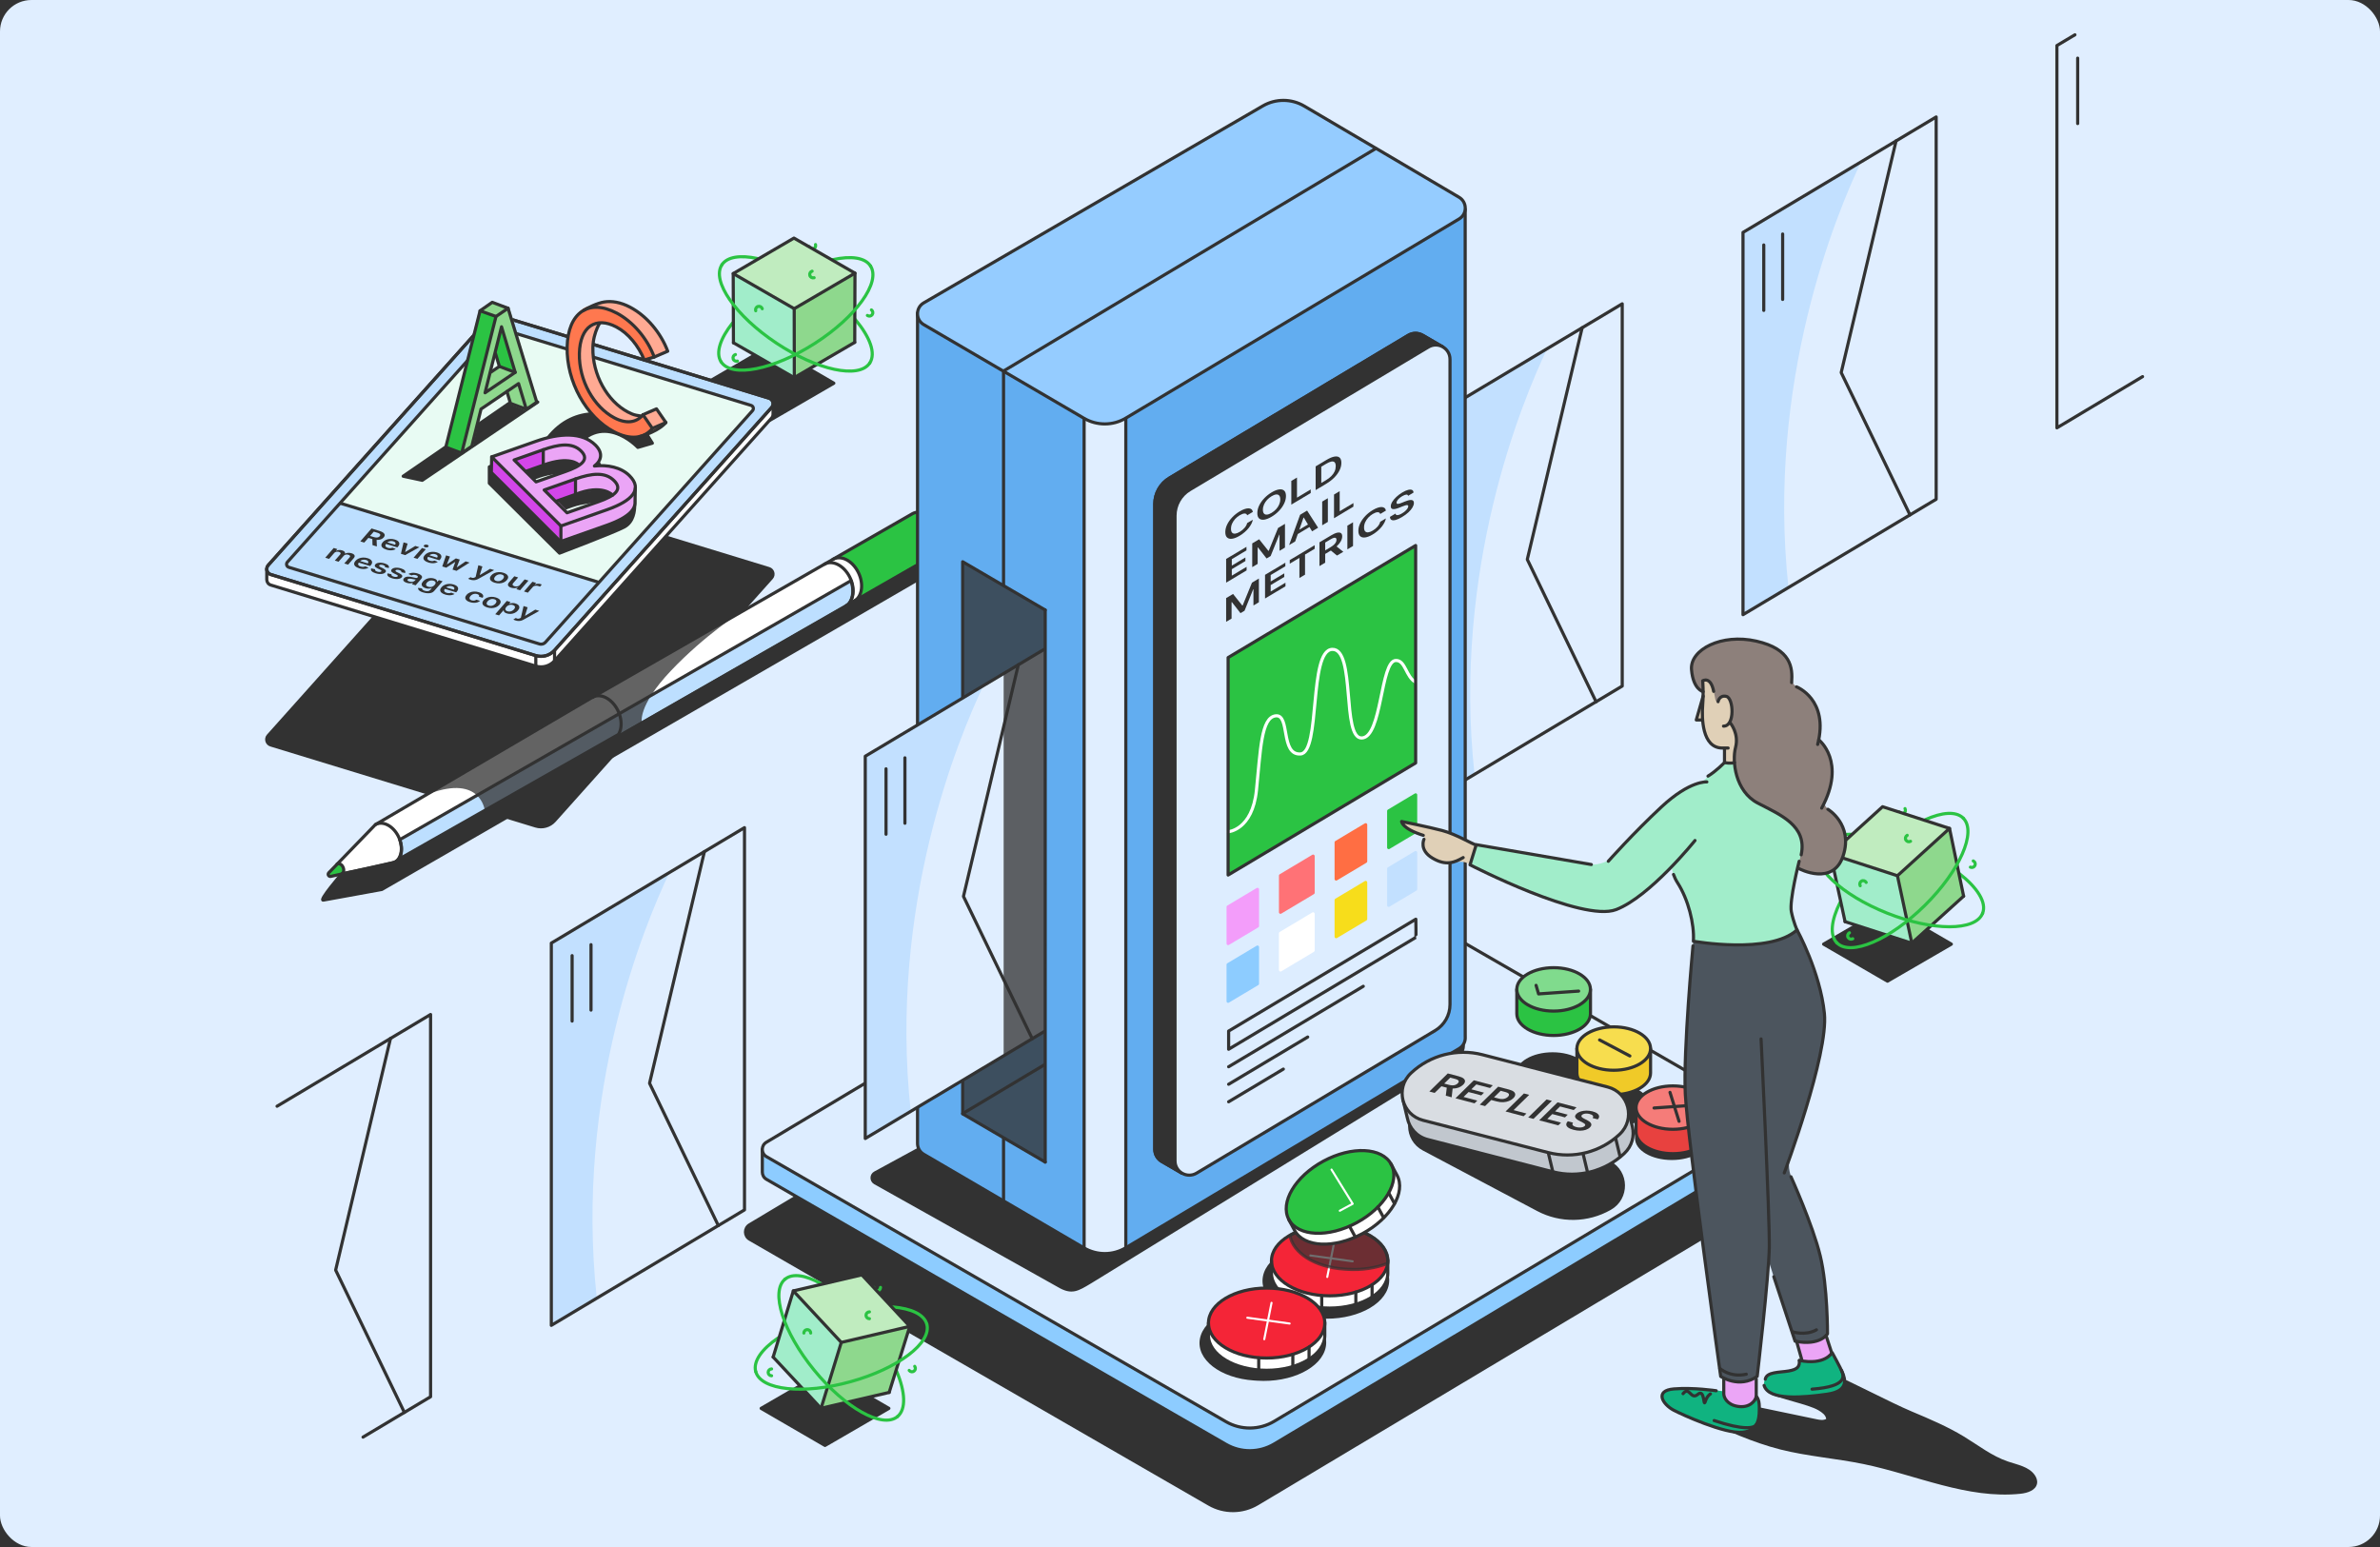 <?xml version="1.0" encoding="UTF-8"?>
<svg id="Layer_1" data-name="Layer 1" xmlns="http://www.w3.org/2000/svg" viewBox="0 0 915.79 595.26">
  <rect x="0" y="0" width="915.79" height="595.26" fill="#333333" stroke="none"/>
  <defs>
    <style>
      .cls-1, .cls-2, .cls-3, .cls-4, .cls-5, .cls-6, .cls-7, .cls-8, .cls-9, .cls-10, .cls-11, .cls-12, .cls-13, .cls-14, .cls-15, .cls-16 {
        stroke-linecap: round;
        stroke-linejoin: round;
      }

      .cls-1, .cls-2, .cls-3, .cls-4, .cls-5, .cls-6, .cls-7, .cls-9, .cls-10, .cls-12, .cls-13, .cls-14, .cls-16 {
        stroke-width: 1.21px;
      }

      .cls-1, .cls-12 {
        stroke: #2bc343;
      }

      .cls-1, .cls-17 {
        fill: #2bc343;
      }

      .cls-2, .cls-8, .cls-10, .cls-11, .cls-16 {
        stroke: #323232;
      }

      .cls-2, .cls-18, .cls-16, .cls-19 {
        fill: #323232;
      }

      .cls-3 {
        stroke: #8dccff;
      }

      .cls-3, .cls-20 {
        fill: #8dccff;
      }

      .cls-4 {
        stroke: #c2e0ff;
      }

      .cls-4, .cls-21 {
        fill: #c2e0ff;
      }

      .cls-5, .cls-9, .cls-15 {
        stroke: #fff;
      }

      .cls-5, .cls-22 {
        fill: #fff;
      }

      .cls-6 {
        fill: #ff7276;
        stroke: #ff7276;
      }

      .cls-7 {
        fill: #ff6e43;
        stroke: #ff6e43;
      }

      .cls-8 {
        fill: #bddfff;
      }

      .cls-8, .cls-11 {
        stroke-width: 1.21px;
      }

      .cls-18 {
        opacity: .76;
      }

      .cls-18, .cls-23, .cls-24, .cls-25, .cls-17, .cls-26, .cls-27, .cls-28, .cls-29, .cls-30, .cls-31, .cls-32, .cls-33, .cls-34, .cls-35, .cls-21, .cls-36, .cls-37, .cls-19, .cls-38, .cls-20, .cls-39, .cls-40, .cls-22, .cls-41, .cls-42, .cls-43, .cls-44, .cls-45, .cls-46 {
        stroke-width: 0px;
      }

      .cls-9, .cls-10, .cls-11, .cls-12, .cls-15 {
        fill: none;
      }

      .cls-13 {
        fill: #f7dd1b;
        stroke: #f7dd1b;
      }

      .cls-14 {
        fill: #f39dfa;
        stroke: #f39dfa;
      }

      .cls-15 {
        stroke-width: .8px;
      }

      .cls-16 {
        opacity: .7;
      }

      .cls-23 {
        fill: #f7dd4e;
      }

      .cls-24 {
        fill: #f57c79;
      }

      .cls-25 {
        fill: #4c555e;
      }

      .cls-26 {
        fill: #62adf0;
      }

      .cls-27 {
        fill: #95ccff;
      }

      .cls-28 {
        fill: #a1edca;
      }

      .cls-29 {
        fill: #10b380;
      }

      .cls-30 {
        fill: #d346e9;
      }

      .cls-31 {
        fill: #ddedff;
      }

      .cls-32 {
        fill: #e0eeff;
      }

      .cls-33 {
        fill: #e0d0b7;
      }

      .cls-34 {
        fill: #d9dde2;
      }

      .cls-35 {
        fill: #c0ecbf;
      }

      .cls-36 {
        fill: #8ed88d;
      }

      .cls-37 {
        fill: #c1c7ce;
      }

      .cls-38 {
        fill: #8d807b;
      }

      .cls-39 {
        fill: #ff784f;
      }

      .cls-40 {
        fill: #80db8d;
      }

      .cls-41 {
        fill: #f0ca28;
      }

      .cls-42 {
        fill: #ffaa93;
      }

      .cls-43 {
        fill: #e8413f;
      }

      .cls-44 {
        fill: #eba5f6;
      }

      .cls-45 {
        fill: #f42537;
      }

      .cls-46 {
        fill: #e8fbf3;
      }
    </style>
  </defs>
  <rect class="cls-32" x="0" y="0" width="915.79" height="595.26" rx="12.09" ry="12.09" transform="translate(915.79 595.26) rotate(-180)"/>
  <g>
    <polygon class="cls-2" points="296.27 161.7 299.64 159.75 320.85 147.45 296.27 133.19 271.7 147.45 296.27 161.7"/>
    <path class="cls-12" d="M313.8,94.11c.21.69-.17,1.43-.87,1.64s-1.43-.17-1.64-.87"/>
    <path class="cls-12" d="M283.75,138.94c-.69.21-1.43-.17-1.64-.87s.17-1.43.87-1.64"/>
    <path class="cls-12" d="M335.32,119.25c.58.43.71,1.25.28,1.84s-1.25.71-1.84.28"/>
    <g>
      <path class="cls-12" d="M277.46,139.22c-2.2-3.43-.32-8.98,4.43-14.96"/>
      <path class="cls-12" d="M320.52,99.9c6.95-1.53,12.35-.82,14.45,2.46"/>
      <path class="cls-12" d="M277.78,101.87c2.06-3.1,7.12-3.8,13.62-2.41"/>
      <path class="cls-12" d="M329.16,123.02c5.62,6.69,7.96,12.98,5.5,16.68"/>
      <g>
        <polygon class="cls-28" points="305.64 145.33 305.6 118.78 282.13 105.27 282.22 131.89 305.64 145.33"/>
        <polygon class="cls-36" points="305.56 145.33 305.42 118.78 328.8 105.12 328.89 131.73 305.56 145.33"/>
        <polygon class="cls-35" points="305.6 118.78 328.98 105.11 305.5 91.61 282.13 105.27 305.6 118.78"/>
        <polygon class="cls-11" points="305.6 118.78 328.98 105.11 305.5 91.61 282.13 105.27 305.6 118.78"/>
        <line class="cls-11" x1="328.98" y1="105.11" x2="328.89" y2="131.73"/>
        <line class="cls-11" x1="282.13" y1="105.27" x2="282.22" y2="131.89"/>
        <line class="cls-11" x1="305.6" y1="118.78" x2="305.64" y2="145.33"/>
        <line class="cls-11" x1="282.22" y1="131.89" x2="305.64" y2="145.33"/>
        <line class="cls-11" x1="328.89" y1="131.73" x2="305.56" y2="145.33"/>
      </g>
      <path class="cls-12" d="M334.97,102.36c4.02,6.28-5.59,19.62-21.47,29.79-15.88,10.18-32.02,13.34-36.04,7.06"/>
      <path class="cls-12" d="M334.66,139.7c-4.13,6.21-20.21,2.77-35.91-7.67-15.71-10.45-25.09-23.95-20.96-30.15"/>
    </g>
    <path class="cls-12" d="M290.79,119.57c-.21-.69.17-1.43.87-1.64s1.43.17,1.64.87"/>
    <path class="cls-12" d="M313.26,106.86c-.69.21-1.43-.17-1.64-.87s.17-1.43.87-1.64"/>
  </g>
  <g>
    <path class="cls-2" d="M193.94,187.61l101.94,31.18c1.54.47,2.08,2.39,1,3.59l-83.54,93.44c-1.81,2.02-4.62,2.8-7.21,2.01l-101.94-31.18c-1.54-.47-2.08-2.39-1-3.59l83.54-93.44c1.81-2.02,4.62-2.8,7.21-2.01Z"/>
    <g>
      <path class="cls-22" d="M326.87,221.84c-1.94-3.23-5.17-6.62-9.97-4.56-3.01,1.73-88.42,50.78-88.42,50.78l-84.01,49.23-15.61,16.12-.17,2.93,22.72-4.54,86.12-48.93c-.17.35-.35.7-.56,1.07l89.19-51.02s3.99-3.53.72-11.07Z"/>
      <path class="cls-2" d="M357.54,214.39s2.41.34,3.59,3.96c-2.02,1.47-214.21,123.9-214.21,123.9,0,0-20.53,3.7-22.49,4.09-1.97.39,7.01-10.07,7.01-10.07,0,0,18.63-3.75,20.6-4.59,1.87-1.07,205.5-117.29,205.5-117.29Z"/>
      <path class="cls-17" d="M130.11,332.32s1.25-.29,1.57.54.73,1.88.52,2.39-.89,1.2-1.39,1.32c-.5.13-3.25.61-3.66.66s-1.15-.36-.81-1.06,3.44-3.86,3.44-3.86h.31Z"/>
      <path class="cls-22" d="M236.19,284.36l123.11-70.63c3.08-1.74,3.73-6.74,1.46-11.17s-6.61-6.62-9.69-4.88l-123.11,70.63"/>
      <path class="cls-8" d="M153.82,323.09l173.65-99.67c2.1,6.44-1.31,9.48-1.31,9.48l-89.19,51.02c.21-.37.39-.72.56-1.07l-84.1,47.79c1-1.49,1.64-3.88.4-7.56Z"/>
      <path class="cls-17" d="M329.93,230.57s3.31-4.43,0-10.82c-1.92-3.3-4.03-4.96-8.67-4.88,2.43-1.49,30.01-17.31,30.01-17.31,0,0,4.41-3.22,9.49,4.99,1.04,2.79,3.1,7.5-1.79,11.36-3.72,2.14-29.03,16.66-29.03,16.66Z"/>
      <path class="cls-10" d="M236.19,284.36l123.11-70.63c3.08-1.74,3.73-6.74,1.46-11.17s-6.61-6.62-9.69-4.88l-123.11,70.63"/>
      <path class="cls-10" d="M236.19,284.36c3.08-1.74,3.73-6.74,1.46-11.17-2.27-4.43-6.61-6.62-9.69-4.88"/>
      <line class="cls-2" x1="151.9" y1="331.79" x2="236.89" y2="283.92"/>
      <line class="cls-10" x1="227.96" y1="268.3" x2="144.47" y2="317.29"/>
      <path class="cls-10" d="M144.47,317.29c2.78-1.57,6.7.41,8.75,4.41,2.05,4,1.46,8.52-1.32,10.09l-24.61,5.43c-.8.18-1.35-.8-.78-1.39l17.95-18.54Z"/>
      <path class="cls-10" d="M129.73,332.45c.71-.4,1.7.1,2.22,1.12s.37,2.16-.33,2.56"/>
      <path class="cls-10" d="M328.73,231.27c3.08-1.74,3.73-6.74,1.46-11.17-2.27-4.43-6.61-6.62-9.69-4.88"/>
      <path class="cls-10" d="M325.47,233.14c3.08-1.74,3.73-6.74,1.46-11.17-2.27-4.43-6.61-6.62-9.69-4.88"/>
    </g>
    <g>
      <path class="cls-22" d="M297.47,155.16l-4.07,1.34-99.44-30.41c-2.59-.79-5.4,0-7.21,2.01l-80.13,89.63-3.97,1.3v4.03h0c.02.9.59,1.77,1.56,2.06l101.94,31.18c2.59.79,5.4,0,7.21-2.01l83.54-93.44c.43-.49.6-1.09.54-1.66l.02-.02v-4.01Z"/>
      <path class="cls-10" d="M297.47,155.16l-4.07,1.34-99.44-30.41c-2.59-.79-5.4,0-7.21,2.01l-80.13,89.63-3.97,1.3v4.03h0c.02.9.59,1.77,1.56,2.06l101.94,31.18c2.59.79,5.4,0,7.21-2.01l83.54-93.44c.43-.49.6-1.09.54-1.66l.02-.02v-4.01Z"/>
      <line class="cls-10" x1="213.38" y1="254.29" x2="213.38" y2="250.24"/>
      <line class="cls-10" x1="206.17" y1="256.3" x2="206.17" y2="252.25"/>
      <path class="cls-8" d="M193.96,122.03l101.94,31.18c1.54.47,2.08,2.39,1,3.59l-83.54,93.44c-1.81,2.02-4.62,2.8-7.21,2.01l-101.94-31.18c-1.54-.47-2.08-2.39-1-3.59l83.54-93.44c1.81-2.02,4.62-2.8,7.21-2.01Z"/>
      <path class="cls-46" d="M130.91,193.54l59.34-66.38c.43-.48,1.04-.75,1.69-.75.22,0,.45.03.66.1l96.39,29.48c.87.27,1.17,1.34.56,2.02l-59.01,66.01-99.63-30.48Z"/>
      <path class="cls-10" d="M193.96,122.03l101.94,31.18c1.54.47,2.08,2.39,1,3.59l-83.54,93.44c-1.81,2.02-4.62,2.8-7.21,2.01l-101.94-31.18c-1.54-.47-2.08-2.39-1-3.59l83.54-93.44c1.81-2.02,4.62-2.8,7.21-2.01Z"/>
      <path class="cls-10" d="M208.2,247.87c-.22,0-.45-.03-.66-.1l-96.39-29.48c-.87-.27-1.17-1.34-.56-2.02l79.67-89.11c.43-.48,1.04-.75,1.69-.75.22,0,.45.03.66.1l96.39,29.48c.87.27,1.17,1.34.56,2.02l-79.67,89.11c-.43.48-1.04.75-1.69.75Z"/>
    </g>
    <g>
      <path class="cls-19" d="M138.64,208.32l4.32-4.97,3.12.96c.64.2,1.12.43,1.44.69.32.27.49.55.51.86.02.31-.11.62-.39.94-.28.32-.63.56-1.06.72-.43.16-.92.24-1.47.23-.55,0-1.14-.11-1.78-.3l-2.22-.68.65-.75,2.02.62c.38.11.71.18,1,.19.29.01.55-.03.77-.11.22-.09.41-.22.56-.39.15-.18.23-.34.22-.51,0-.16-.1-.31-.28-.45s-.46-.26-.84-.38l-1.38-.42-3.67,4.21-1.51-.46ZM144.9,207.39l.11,2.88-1.68-.52-.07-2.87,1.65.5Z"/>
      <path class="cls-19" d="M148.64,211.47c-.63-.19-1.1-.43-1.42-.73-.32-.29-.48-.62-.47-.98,0-.36.18-.74.52-1.13.33-.38.75-.68,1.25-.9.5-.22,1.04-.34,1.62-.36.58-.03,1.17.05,1.77.23.39.12.72.27,1,.44.28.18.48.38.61.62.13.23.17.49.12.78s-.22.59-.51.92l-.23.27-5.12-1.57.51-.59,3.71,1.14c.14-.17.21-.34.21-.51,0-.17-.08-.32-.23-.46-.15-.14-.36-.25-.64-.34-.3-.09-.6-.13-.91-.11-.3.02-.58.08-.83.18s-.45.23-.59.4l-.45.52c-.19.22-.28.42-.28.62,0,.19.08.37.25.52.17.15.41.28.73.38.21.07.42.11.63.12.2.02.4,0,.59-.02.19-.03.36-.09.52-.18l1.29.51c-.28.19-.6.33-.99.42-.38.09-.8.12-1.25.09-.45-.03-.92-.12-1.41-.26Z"/>
      <path class="cls-19" d="M161.36,210.56l-5.46,3.04-1.63-.5,1.01-4.41,1.57.48-.97,3.21.06.02,3.85-2.33,1.57.48Z"/>
      <path class="cls-19" d="M159.14,214.59l3.24-3.72,1.47.45-3.24,3.73-1.47-.45ZM163.58,210.57c-.23-.07-.39-.18-.48-.33-.09-.15-.07-.28.04-.41.11-.13.3-.22.54-.26.25-.04.49-.03.72.05.24.07.4.18.48.33.08.14.07.28-.04.41-.11.13-.3.22-.54.26-.25.04-.49.03-.73-.04Z"/>
      <path class="cls-19" d="M164.82,216.43c-.63-.19-1.1-.43-1.42-.73-.32-.3-.47-.62-.47-.98,0-.36.18-.74.52-1.13.33-.38.75-.68,1.25-.9.5-.22,1.04-.34,1.62-.36.58-.03,1.17.05,1.77.23.39.12.72.27,1,.44.28.18.48.38.61.62.13.23.17.49.12.78-.05.28-.22.59-.51.92l-.23.27-5.12-1.57.51-.59,3.71,1.14c.14-.17.21-.34.21-.51,0-.17-.08-.32-.23-.46-.15-.14-.36-.25-.64-.34-.3-.09-.6-.13-.91-.11-.3.02-.58.08-.83.18s-.45.23-.59.4l-.45.52c-.19.22-.28.42-.29.62,0,.2.08.37.25.52.17.15.41.28.73.38.21.07.42.11.63.12.2.02.4,0,.59-.02.19-.03.36-.09.52-.18l1.3.51c-.28.19-.6.33-.99.42-.38.09-.8.12-1.25.09-.45-.03-.92-.12-1.41-.26Z"/>
      <path class="cls-19" d="M170.17,217.97l1.47-4.27,1.5.46-1.18,2.96.06.02,3.4-2.28,1.49.45-1.14,2.95.06.02,3.35-2.27,1.5.46-5.01,3.18-1.53-.47,1.02-2.88-.08-.03-3.36,2.16-1.54-.47Z"/>
      <path class="cls-19" d="M181.01,223.06c-.2-.06-.38-.13-.53-.2-.15-.07-.27-.13-.35-.19l.94-.58c.18.1.36.18.53.23.17.05.35.06.53.04.18-.02.38-.09.59-.2l.3-.16,1.04-4.5,1.56.48-1.01,3.25.07.02,3.89-2.37,1.57.48-6.13,3.41c-.29.16-.59.28-.9.37s-.65.12-.99.11c-.34,0-.71-.07-1.09-.19Z"/>
      <path class="cls-19" d="M190.36,224.24c-.61-.19-1.07-.43-1.38-.73-.31-.3-.46-.63-.46-.99,0-.36.17-.74.51-1.12.33-.39.75-.68,1.25-.9.5-.21,1.04-.33,1.63-.36s1.18.06,1.79.25,1.07.43,1.38.73.46.63.45.99c0,.36-.18.74-.51,1.12-.33.38-.75.68-1.24.9-.5.21-1.04.33-1.62.35-.59.02-1.18-.06-1.79-.25ZM190.98,223.54c.33.1.66.13.97.09.32-.04.61-.14.88-.29.27-.15.5-.34.7-.57.2-.23.32-.45.37-.67.05-.22.01-.42-.11-.59-.13-.18-.36-.32-.69-.42-.34-.1-.67-.13-.99-.09-.32.04-.61.14-.88.29-.27.15-.51.34-.7.57-.2.23-.32.45-.37.67-.05.22-.01.42.12.59.13.18.36.32.7.42Z"/>
      <path class="cls-19" d="M200,225.11l1.88-2.16,1.47.45-3.24,3.73-1.43-.44.58-.66-.06-.02c-.32.17-.7.27-1.14.3-.44.03-.89-.02-1.36-.16-.41-.12-.72-.29-.94-.5-.22-.2-.32-.44-.32-.7,0-.26.14-.54.4-.84l2.06-2.37,1.47.45-1.94,2.24c-.21.24-.26.46-.16.66.1.21.32.36.67.47.22.07.45.1.71.1.26,0,.51-.04.75-.13.24-.08.44-.22.61-.41Z"/>
      <path class="cls-19" d="M201.63,227.59l3.24-3.73,1.43.44-.54.62.07.02c.3-.18.64-.29,1.02-.32s.75,0,1.11.12c.08.02.17.06.27.09.1.04.18.07.24.1l-.7.81c-.05-.03-.14-.07-.27-.12-.12-.05-.25-.1-.37-.13-.27-.08-.54-.12-.81-.12-.27,0-.52.05-.75.13-.23.08-.41.21-.55.36l-1.9,2.19-1.47-.45Z"/>
      <path class="cls-19" d="M125.17,214.58l3.24-3.73,1.41.43-.55.63.07.02c.31-.17.68-.27,1.08-.3.41-.03.82.02,1.24.15.42.13.73.3.91.51.18.21.25.44.18.69l.07.02c.32-.16.69-.26,1.13-.28.44-.02.88.04,1.33.17.57.18.95.43,1.12.76s.08.7-.28,1.12l-2.17,2.5-1.48-.45,2.06-2.36c.2-.23.25-.43.13-.6-.11-.17-.32-.3-.62-.39-.36-.11-.69-.13-1-.06-.31.07-.56.21-.75.42l-2.02,2.32-1.44-.44,2.09-2.4c.17-.19.2-.38.11-.55-.09-.17-.3-.31-.61-.4-.21-.06-.43-.09-.66-.08-.23.01-.44.06-.65.14-.2.08-.37.2-.51.36l-1.97,2.27-1.47-.45Z"/>
      <path class="cls-19" d="M138.16,218.64c-.63-.19-1.1-.43-1.42-.73-.32-.29-.48-.62-.47-.98,0-.36.18-.74.52-1.13.33-.38.75-.68,1.25-.9.5-.21,1.04-.34,1.62-.36.58-.03,1.17.05,1.77.23.39.12.72.27,1,.45.28.18.48.38.61.62.13.23.17.49.12.78-.05.28-.22.59-.51.92l-.23.27-5.12-1.57.51-.59,3.71,1.14c.14-.17.21-.34.21-.51,0-.17-.08-.32-.23-.46-.15-.14-.36-.25-.64-.34-.3-.09-.6-.13-.91-.11-.3.02-.58.08-.83.18-.25.1-.45.24-.59.4l-.45.52c-.19.22-.28.42-.28.62,0,.19.08.37.25.52.17.16.41.28.73.38.21.07.42.11.63.12.2.02.4,0,.59-.02.19-.03.36-.09.52-.18l1.29.51c-.28.19-.6.33-.99.42-.38.09-.8.12-1.25.09-.45-.03-.92-.12-1.41-.26Z"/>
      <path class="cls-19" d="M149.57,218.57l-1.42-.32c.03-.09.03-.19,0-.29-.03-.1-.11-.2-.23-.29-.12-.09-.29-.17-.52-.24-.31-.09-.6-.13-.87-.12-.28.02-.47.09-.58.21-.1.11-.11.22-.03.33s.26.23.54.38l.95.46c.52.26.86.51,1.01.77s.1.51-.13.78c-.21.23-.5.41-.88.51-.38.11-.82.15-1.31.13-.49-.02-.99-.11-1.51-.27-.76-.23-1.3-.52-1.6-.85-.3-.33-.35-.69-.14-1.06l1.51.36c-.08.19-.05.36.08.51.14.15.38.28.71.38.35.11.67.15.96.13.29-.02.49-.09.6-.22.09-.11.1-.22.02-.33-.08-.11-.24-.23-.5-.35l-.95-.46c-.53-.26-.87-.52-1-.78-.13-.26-.08-.53.16-.8.2-.23.48-.4.84-.5.36-.1.77-.14,1.23-.12.46.02.94.11,1.44.26.73.22,1.23.49,1.49.81.26.32.3.65.13.99Z"/>
      <path class="cls-19" d="M155.86,220.5l-1.42-.32c.03-.09.03-.19,0-.29-.03-.1-.11-.2-.23-.29-.12-.09-.29-.17-.52-.24-.31-.09-.6-.13-.87-.12-.28.02-.47.09-.58.21-.1.11-.11.22-.03.33.08.11.26.23.54.38l.95.46c.52.26.86.51,1.01.76.15.25.1.51-.12.78-.21.23-.5.4-.88.51-.38.11-.82.15-1.31.13-.49-.02-.99-.11-1.51-.27-.76-.23-1.3-.52-1.6-.85-.3-.33-.35-.69-.14-1.06l1.51.36c-.08.19-.05.36.08.51.14.15.37.28.71.38.35.11.67.15.96.13.29-.02.49-.09.6-.22.09-.11.1-.22.02-.33-.08-.11-.24-.23-.5-.35l-.95-.46c-.53-.26-.87-.52-1-.78-.13-.26-.08-.53.16-.8.2-.23.48-.4.84-.5s.77-.14,1.23-.12c.46.02.94.11,1.44.26.73.22,1.23.49,1.49.81.26.31.3.65.13.99Z"/>
      <path class="cls-19" d="M156.55,224.27c-.4-.12-.72-.27-.96-.45-.24-.18-.38-.38-.42-.61-.04-.22.05-.46.26-.7.18-.21.4-.36.65-.46.25-.1.52-.15.82-.17.3-.01.61,0,.93.05.32.04.64.1.96.18.39.09.7.16.95.21.24.05.44.07.57.06.14,0,.25-.05.32-.14h.01c.16-.2.19-.37.1-.52-.09-.16-.31-.29-.65-.39-.36-.11-.69-.15-.98-.12-.29.03-.53.1-.71.2l-1.27-.54c.31-.19.65-.33,1.03-.4s.79-.1,1.21-.06c.43.03.86.12,1.3.25.3.09.58.21.84.34.26.13.47.29.64.46.16.17.25.36.26.57,0,.21-.1.44-.31.69l-2.17,2.49-1.42-.43.44-.51-.05-.02c-.18.08-.39.13-.63.17-.24.04-.5.05-.79.03-.29-.02-.6-.08-.92-.18ZM157.5,223.75c.29.09.58.13.86.13.28,0,.53-.05.75-.13.22-.08.39-.19.51-.33l.38-.44c-.07,0-.16,0-.29,0-.13-.01-.26-.04-.41-.06s-.29-.06-.44-.08c-.14-.03-.27-.05-.37-.08-.23-.05-.46-.08-.66-.09-.21-.01-.4,0-.56.04-.16.04-.29.12-.39.23-.14.16-.15.31-.02.46.13.14.34.26.65.36Z"/>
      <path class="cls-19" d="M162.84,227.97c-.53-.16-.95-.34-1.25-.54-.31-.2-.51-.41-.62-.62-.11-.21-.13-.42-.07-.62l1.49.21c0,.09.02.19.07.3s.15.21.31.32c.15.11.38.21.67.3.42.13.81.17,1.19.14.38-.04.69-.19.93-.47l.61-.71-.07-.02c-.15.07-.35.13-.57.18-.23.05-.49.07-.78.06-.29,0-.62-.07-.98-.18-.48-.15-.86-.35-1.13-.6-.27-.25-.41-.55-.4-.89,0-.34.18-.71.54-1.12.36-.41.77-.72,1.25-.93.47-.21.97-.33,1.49-.36.52-.03,1.02.03,1.5.18.37.11.64.24.81.39.17.15.29.29.34.44.05.15.07.27.07.39l.08.02.54-.62,1.45.44-3.29,3.79c-.28.32-.63.54-1.07.67-.44.13-.92.18-1.45.15-.53-.03-1.08-.13-1.64-.31ZM164.78,225.76c.31.1.62.13.92.11.3-.02.58-.1.84-.24.26-.14.5-.32.7-.56.2-.23.33-.46.37-.67.04-.21,0-.4-.14-.56-.13-.16-.36-.3-.68-.39-.33-.1-.65-.13-.95-.1-.31.04-.59.12-.86.27-.27.14-.5.33-.69.55-.2.23-.32.44-.35.65-.04.21.02.39.15.55.14.16.37.29.69.39Z"/>
      <path class="cls-19" d="M171.27,228.77c-.63-.19-1.1-.43-1.42-.73-.32-.29-.47-.62-.47-.98,0-.36.18-.74.52-1.13.33-.38.75-.68,1.25-.9.5-.21,1.04-.34,1.62-.36.58-.03,1.17.05,1.77.23.39.12.72.27,1,.44.28.18.48.38.61.62.13.23.17.49.12.78-.05.28-.22.59-.51.92l-.23.27-5.12-1.57.51-.59,3.71,1.14c.14-.17.21-.34.21-.51,0-.17-.08-.32-.23-.46s-.36-.26-.64-.34c-.3-.09-.6-.13-.91-.11-.3.02-.58.08-.83.18-.25.1-.45.23-.59.4l-.45.52c-.19.22-.28.42-.28.62,0,.19.08.37.25.52.17.16.41.28.73.38.21.07.42.11.63.12.2.02.4,0,.59-.02.19-.03.36-.09.52-.18l1.3.51c-.28.19-.6.33-.99.41-.38.09-.8.12-1.25.09s-.92-.12-1.41-.26Z"/>
      <path class="cls-19" d="M180.86,231.71c-.62-.19-1.09-.44-1.39-.74s-.45-.63-.44-.99c.01-.36.18-.73.51-1.11.33-.38.74-.68,1.24-.89.5-.22,1.04-.34,1.62-.36.59-.03,1.19.05,1.8.24.51.15.91.35,1.2.58.29.23.47.48.53.76.06.27-.01.55-.21.83l-1.41-.43c.1-.2.09-.39-.01-.57s-.34-.33-.69-.44c-.3-.09-.61-.12-.92-.1-.31.03-.61.11-.89.25-.28.14-.53.34-.75.59-.22.25-.35.49-.38.71-.03.22.02.41.16.58.14.17.36.3.67.39.22.07.43.1.65.1.21,0,.42-.02.62-.08.2-.06.38-.15.54-.27l1.41.43c-.26.25-.6.45-1,.58-.4.13-.85.2-1.33.19-.49,0-.99-.09-1.52-.25Z"/>
      <path class="cls-19" d="M187.47,233.73c-.61-.19-1.07-.43-1.38-.72-.31-.3-.46-.63-.46-.99,0-.36.17-.74.51-1.12.33-.38.75-.68,1.25-.9.5-.21,1.04-.33,1.63-.36.59-.02,1.18.06,1.79.25.61.19,1.07.43,1.38.73.31.3.46.63.45.99,0,.36-.18.74-.51,1.12-.33.38-.75.68-1.24.9-.5.21-1.04.33-1.62.35-.59.02-1.18-.06-1.79-.25ZM188.09,233.03c.33.1.66.13.97.09.32-.04.61-.14.88-.29.27-.15.5-.34.7-.57.2-.23.32-.45.37-.67.05-.22.01-.42-.11-.59-.13-.18-.36-.32-.69-.42-.34-.1-.67-.13-.99-.09-.32.04-.61.14-.88.29-.27.15-.51.34-.7.57-.2.23-.32.45-.37.67-.05.22-.01.42.12.59s.36.32.7.42Z"/>
      <path class="cls-19" d="M190.56,236.35l4.45-5.12,1.45.44-.54.62.08.03c.16-.07.35-.13.57-.19.23-.06.49-.09.79-.09.3,0,.63.05,1,.17.48.15.86.35,1.12.62.26.26.38.58.36.93-.02.36-.21.74-.57,1.15-.36.41-.77.72-1.24.94-.47.22-.97.34-1.49.37-.52.03-1.02-.03-1.51-.18-.36-.11-.62-.24-.8-.38s-.29-.29-.34-.43-.08-.27-.08-.39l-.06-.02-1.73,1.98-1.47-.45ZM194.84,233.54c-.21.24-.33.47-.38.69-.04.22,0,.41.13.58.13.17.35.3.66.4.32.1.64.13.95.09.31-.04.6-.13.87-.28.27-.15.51-.34.71-.57.2-.23.32-.45.37-.67.04-.21,0-.4-.13-.57-.13-.17-.36-.3-.69-.4-.32-.1-.62-.13-.93-.1-.31.03-.59.12-.86.26-.27.14-.51.34-.72.58Z"/>
      <path class="cls-19" d="M198.41,238.76c-.2-.06-.38-.13-.53-.2-.15-.07-.27-.13-.35-.19l.94-.58c.18.1.36.18.53.23.17.05.34.06.53.04s.38-.09.59-.2l.3-.16,1.04-4.5,1.56.48-1.01,3.25.06.02,3.89-2.37,1.57.48-6.13,3.41c-.29.16-.59.28-.91.37s-.64.12-.99.11-.71-.07-1.09-.19Z"/>
    </g>
    <line class="cls-10" x1="229.93" y1="223.91" x2="130.97" y2="193.64"/>
    <path class="cls-2" d="M210.75,168.57c10.87-13.88,25.92-8.9,30.03-6.44l8.28,5.27,1.96,3.13-5.59,1.62s-14.58-15.59-25.83,2.69"/>
    <g>
      <path class="cls-42" d="M257.2,135.49l-5.24,2.32-4,1.08s-5.21-12.49-13.85-14.43h-1.52s-1.76-1.04-2.75,1.69-2.66,10.71-.35,16.82,6.58,12.22,9.81,14.11c3.23,1.89,3.14,1.63,4.88,2.15s1.98.55,3.91-.19,3.2-1.15,3.2-1.15c0,0,1.23-.57,1.89.21s3.23,4.76,3.23,4.76c0,0-8.63,5.81-14.66,5.18-6.03-.63-14.77-7.71-19.22-16.54s-5.44-18.67-2.88-25.92,6.4-7.84,11.15-8.99,16.48-1.04,25.84,17.73"/>
      <path class="cls-39" d="M250.99,164.96l-3.91-5.39s-.56,2.5-4.77,2.64c-4.21.14-7.01-1.58-9.83-3.74-2.82-2.16-6.53-8.55-7.27-10.51-.74-1.96-2.54-7.59-2.52-9.45.02-1.86,1.3-8.29,1.9-9.75s2.08-4.07,3.9-4.35c1.68-.26,4.39-.27,5.58.06h.05c1.9.43,3.63,1.36,5.18,2.56,1,.61,1.9,1.26,2.38,1.88,1.42,1.8,4.23,5.19,4.73,6.23.5,1.04,1.12,3.32,2.12,3.06,1-.26,3.58-.52,2.8-1.94-.78-1.42-5.69-11.66-12.04-14.6-4.72-2.18-8.95-4.08-13.74-3.47-2.37,1.12-4.37,3.06-5.9,7.4-2.56,7.25-1.57,17.09,2.88,25.92,4.45,8.83,13.19,15.91,19.22,16.54,2.86.3,6.31-.86,9.14-2.15l.13-.94Z"/>
      <path class="cls-10" d="M237.28,120.45c6.27,3.31,11.77,9.73,14.46,16.93l-3.83,1.14c-2.23-5.5-6.12-10.27-10.75-12.71-7.87-4.15-13.99-.24-14.22,10.18-.23,10.42,5.58,20.62,13.45,24.78,4.61,2.43,8.58,1.89,11.02-1.2l3.62,5.27c-3.14,3.95-8.57,4.55-14.76,1.29-10.74-5.66-18.33-19.34-18.04-32.61.29-13.26,8.31-18.72,19.05-13.06Z"/>
      <g>
        <path class="cls-10" d="M247.42,159.56l5.19-2.24,3.62,5.27s-2.76,3.48-10.21,5.4"/>
        <path class="cls-10" d="M230.69,124.47c-.3.5-.6,1.07-.87,1.69-.86,1.99-1.62,4.46-1.69,7.59-.23,10.42,5.58,20.62,13.45,24.78,1.09.57,2.13,1.03,3.14,1.23.81.16,1.72.3,1.72.3"/>
        <path class="cls-10" d="M251.74,137.38l5.19-2.24c-2.69-7.19-8.19-13.62-14.46-16.93-3.71-1.96-7.08-2.46-9.95-2.02-2.66.41-6.5,2.29-7.88,3.21"/>
      </g>
      <line class="cls-10" x1="251.03" y1="164.83" x2="256.22" y2="162.59"/>
    </g>
    <g>
      <polygon class="cls-2" points="162.48 184.81 206.93 154.71 200.03 152.33 155.14 183.24 162.48 184.81"/>
      <path class="cls-36" d="M196.01,118.43l-6.69-2.51-5.08,3.67-13.02,52.61,6.42,2.64,4.26-2.76,3.51-14.9,9.22-6.25,1.57,4.61,6.32,2.5,4.47-3.15-10.98-36.47ZM188.65,143.72l1.79-7.6,1.79,5.2-3.57,2.4Z"/>
      <polyline class="cls-17" points="198.59 143.43 191.8 140.79 190.37 135.39 192.99 125.74"/>
      <polyline class="cls-17" points="177.34 173.92 171.54 172.06 184.83 119.97 190.58 121.67"/>
      <path class="cls-10" d="M195.5,118.61l11.04,36.14-4.02,2.73-2.98-9.88-14.45,9.8-3.55,14.31-3.89,2.64,13.2-52.58,4.66-3.16ZM186.64,151.14l11.6-7.86-5.26-17.54-6.34,25.4"/>
      <polyline class="cls-10" points="177.64 174.35 171.54 172.06 184.72 119.59 189.41 116.32 195.5 118.61"/>
      <line class="cls-10" x1="190.84" y1="121.77" x2="184.72" y2="119.59"/>
      <line class="cls-10" x1="198.24" y1="143.28" x2="192.15" y2="140.99"/>
      <polyline class="cls-10" points="190.69 136.12 192.15 140.99 189.04 143.1"/>
      <polyline class="cls-10" points="202.52 157.48 196.42 155.2 195.05 150.64"/>
    </g>
    <g>
      <path class="cls-2" d="M241.45,186.41c-2.89-2.48-8.65-3.22-10.87-3.3-2.22-.07-.36-1.79.14-2.72.5-.93-.05-2.24-3.06-6.01-3.02-3.77-10.76-3.36-15.78-2.45s-23.59,7.7-23.59,7.7v6.31l27.01,26.9s21.25-8.07,24.9-10.05c3.65-1.97,4.02-6.26,4.02-8.35s.13-5.57-2.76-8.05ZM205.68,189.69l-4-4.05s4.81-2.39,8.99-3.29c4.17-.9,8.5-1.28,9.41-.78.91.5,3.26,1.29,1.22,2.36s-12.84,4.72-12.84,4.72l-2.76,1.05ZM233.9,195.27c-2.05,1.07-12.84,4.72-12.84,4.72l-2.76,1.05-4-4.05s4.81-2.39,8.99-3.29c4.17-.9,8.5-1.28,9.41-.78.91.5,3.26,1.29,1.22,2.36Z"/>
      <path class="cls-44" d="M241.86,182.37c-2.89-2.48-8.65-3.22-10.87-3.3-2.22-.07-.36-1.79.14-2.72.5-.93-.05-2.24-3.06-6.01-3.02-3.77-10.76-3.36-15.78-2.45s-23.59,7.7-23.59,7.7v6.31l27.01,26.9s21.25-8.07,24.9-10.05c3.65-1.97,4.02-6.26,4.02-8.35s.13-5.57-2.76-8.05ZM206.1,185.65l-4-4.05s4.81-2.39,8.99-3.29c4.17-.9,8.5-1.28,9.41-.78.91.5,3.26,1.29,1.22,2.36s-12.84,4.72-12.84,4.72l-2.76,1.05ZM234.32,191.23c-2.05,1.07-12.84,4.72-12.84,4.72l-2.76,1.05-4-4.05s4.81-2.39,8.99-3.29c4.17-.9,8.5-1.28,9.41-.78.91.5,3.26,1.29,1.22,2.36Z"/>
      <polyline class="cls-30" points="201.83 181.24 197.73 177.29 209.45 172.77 209.21 178.76"/>
      <polyline class="cls-30" points="213.8 192.57 209.7 188.63 221.42 184.1 221.18 190.09"/>
      <polyline class="cls-30" points="216.09 207.88 215.61 202.05 189.38 175.68 189.3 181.59"/>
      <g>
        <path class="cls-10" d="M228.72,179.31c5.06-.55,10.24.48,13.49,3.72,5.2,5.19,1.16,9.64-8.57,13.08l-17.8,6.28-26.64-26.59,16.93-5.97c9.21-3.25,17.88-3.66,23,1.45,2.91,2.9,2.44,5.84-.4,8.03ZM230.24,193.06c6.31-2.22,9.51-4.67,6.05-8.12-3.41-3.4-8.53-2.87-14.84-.65l-12.05,4.25,8.79,8.77,12.05-4.25M197.83,176.99l8.44,8.43,11.27-3.97c5.77-2.03,9.55-4.42,6.07-7.89s-8.8-2.55-14.58-.51l-11.21,3.95"/>
        <polyline class="cls-10" points="189.19 175.79 189.06 181.79 215.71 208.38"/>
        <path class="cls-10" d="M215.71,208.38l17.8-6.28c.42-.15.82-.3,1.21-.45.12-.05.23-.09.35-.14.27-.11.54-.21.8-.32.15-.06.29-.12.43-.18.22-.09.44-.19.65-.28.15-.07.3-.14.44-.21.19-.09.39-.18.57-.27.14-.07.28-.14.42-.21.18-.09.36-.18.53-.27.14-.07.26-.15.4-.22.16-.09.33-.18.48-.28.13-.08.25-.15.37-.23.15-.09.29-.18.43-.28.12-.08.23-.16.34-.24.09-.06.19-.13.28-.19.03-.02.05-.05.09-.07.28-.21.54-.42.78-.63h.01c.24-.22.46-.44.67-.66.02-.02.05-.05.07-.07.03-.03.05-.06.07-.1.23-.26.44-.53.62-.79,0-.01.02-.03.03-.04,0,0,0,0,0-.01.15-.23.27-.47.38-.7.01-.02.03-.05.04-.07.02-.05.03-.1.05-.15.06-.15.11-.3.15-.45.01-.04.03-.08.04-.12.01-.04.01-.08.02-.13.03-.14.05-.28.07-.43,0-.05.02-.11.03-.16,0-.06,0-.13,0-.19l.13-5.77"/>
        <line class="cls-10" x1="215.83" y1="202.38" x2="215.83" y2="208.17"/>
        <path class="cls-10" d="M235.71,190.51s-3.93-4.45-14.39-.23c-6.97,2.46-7.2,2.54-7.2,2.54"/>
        <path class="cls-10" d="M222.55,178.74s-3.34-3.5-13.63.29l-6.47,2.28"/>
      </g>
    </g>
    <line class="cls-10" x1="209.04" y1="173.04" x2="209.04" y2="178.69"/>
    <line class="cls-10" x1="221.45" y1="184.29" x2="221.45" y2="189.93"/>
  </g>
  <path class="cls-18" d="M228.47,268.05s-61.49,36.23-63.14,37.29c19.73-7.27,21.2,6.48,21.2,6.48l50.99-28.98c-.17.35-.35.7-.56,1.07l10.03-5.74s-1.93-6.29,11.21-20.12,26.95-22.57,26.95-22.57c-25.38,14.57-56.68,32.55-56.68,32.55Z"/>
  <path class="cls-2" d="M476.36,358.97l-187.94,112.32c-2.11,1.26-2.08,4.32.04,5.54l176.77,101.96c5.77,3.34,12.9,3.28,18.62-.14l187.94-112.32c2.11-1.26,2.08-4.32-.04-5.54l-176.77-101.96c-5.77-3.34-12.9-3.28-18.62.14Z"/>
  <g>
    <polygon class="cls-32" points="745.01 45 670.68 89.43 670.68 236.52 745.01 192.1 745.01 45"/>
    <path class="cls-21" d="M716.16,62.25l-45.48,27.18v147.09l17.49-10.46c-8.55-79.05,18.44-143.85,27.98-163.82Z"/>
    <polygon class="cls-10" points="745.01 45 670.68 89.43 670.68 236.52 745.01 192.1 745.01 45"/>
    <polyline class="cls-10" points="729.58 54.22 708.47 143.36 734.93 198.12"/>
    <line class="cls-10" x1="678.67" y1="94.26" x2="678.67" y2="119.44"/>
    <line class="cls-10" x1="685.94" y1="90.04" x2="685.94" y2="115.21"/>
  </g>
  <g>
    <polyline class="cls-10" points="798.4 13.39 791.47 17.53 791.47 59.11 791.47 164.63 824.43 144.92"/>
    <line class="cls-10" x1="799.46" y1="22.37" x2="799.46" y2="47.55"/>
  </g>
  <g>
    <polygon class="cls-32" points="624.21 116.9 549.88 161.32 549.88 308.42 624.21 263.99 624.21 116.9"/>
    <path class="cls-21" d="M595.36,134.14l-45.48,27.18v147.09l17.49-10.46c-8.55-79.05,18.44-143.85,27.98-163.82Z"/>
    <polygon class="cls-10" points="624.21 116.9 549.88 161.32 549.88 308.42 624.21 263.99 624.21 116.9"/>
    <polyline class="cls-10" points="608.79 126.12 587.68 215.26 614.14 270.01"/>
    <line class="cls-10" x1="557.88" y1="166.16" x2="557.88" y2="191.33"/>
  </g>
  <path class="cls-20" d="M293.33,442.26v8.72c0,1.09.53,2.19,1.61,2.81l176.77,101.96c5.77,3.34,12.9,3.28,18.62-.14l187.94-112.32c1.05-.63,1.57-1.71,1.57-2.78v-8.44l-386.5,10.19Z"/>
  <path class="cls-10" d="M293.33,442.26v8.72c0,1.09.53,2.19,1.61,2.81l176.77,101.96c5.77,3.34,12.9,3.28,18.62-.14l187.94-112.32c1.05-.63,1.57-1.71,1.57-2.78v-8.44l-386.5,10.19Z"/>
  <path class="cls-31" d="M482.83,327.2l-187.94,112.32c-2.11,1.26-2.08,4.32.04,5.54l176.77,101.96c5.77,3.34,12.9,3.28,18.62-.14l187.94-112.32c2.11-1.26,2.08-4.32-.04-5.54l-176.77-101.96c-5.77-3.34-12.9-3.28-18.62.14Z"/>
  <path class="cls-2" d="M563.07,402.16c.07,1.68-.72,3.39-2.36,4.37l-141.2,86.78c-4.93,2.95-7.1,4.37-12.06,1.47l-70.82-39.68c-1.46-.86-1.42-2.98.06-3.78l42.94-23.37c.25-.14.53-.22.82-.25l182.62-25.53Z"/>
  <path class="cls-10" d="M482.83,327.2l-187.94,112.32c-2.11,1.26-2.08,4.32.04,5.54l176.77,101.96c5.77,3.34,12.9,3.28,18.62-.14l187.94-112.32c2.11-1.26,2.08-4.32-.04-5.54l-176.77-101.96c-5.77-3.34-12.9-3.28-18.62.14Z"/>
  <path class="cls-26" d="M563.81,399.11c.07,1.68-.72,3.39-2.36,4.37l-128.26,76.65c-4.93,2.95-11.08,2.98-16.05.08l-61.69-36.06c-1.6-.94-2.41-2.57-2.4-4.2V120.45l210.73-39.91.02,318.57Z"/>
  <path class="cls-32" d="M432.99,479.89c-8.56,5.25-15.57.1-15.57.1V160.82s7.01,5.15,15.57-.1v319.17Z"/>
  <path class="cls-10" d="M563.81,399.11c.07,1.68-.72,3.39-2.36,4.37l-128.26,76.65c-4.93,2.95-11.08,2.98-16.05.08l-61.69-36.06c-1.6-.94-2.41-2.57-2.4-4.2V120.45l210.73-39.91.02,318.57Z"/>
  <line class="cls-10" x1="417.15" y1="160.97" x2="417.15" y2="480.21"/>
  <line class="cls-10" x1="386.15" y1="438" x2="386.15" y2="461.57"/>
  <line class="cls-10" x1="386.15" y1="142.34" x2="386.15" y2="224.92"/>
  <line class="cls-10" x1="433.2" y1="480.13" x2="433.2" y2="160.9"/>
  <polygon class="cls-18" points="370.42 428.58 402.18 447.15 402.18 234.72 370.42 216.15 370.42 428.58"/>
  <polyline class="cls-10" points="402.18 234.72 370.42 216.15 370.42 428.58 402.18 447.15"/>
  <line class="cls-10" x1="401.87" y1="409.71" x2="370.42" y2="428.51"/>
  <path class="cls-2" d="M555.15,133.5l-7.67-4.48h-.02c-1.63-.95-3.74-1.09-5.61.02l-91.83,54.89c-3.52,2.11-5.68,5.91-5.68,10.01v248.27c0,2.11,1.14,3.82,2.74,4.74h0s7.76,4.5,7.76,4.5l6.18-9.55,83.45-49.87c3.52-2.11,5.68-5.91,5.68-10.01v-235.1l2.84-.37,2.15-13.04Z"/>
  <path class="cls-10" d="M555.15,133.5l-7.67-4.48h-.02c-1.63-.95-3.74-1.09-5.61.02l-91.83,54.89c-3.52,2.11-5.68,5.91-5.68,10.01v248.27c0,2.11,1.14,3.82,2.74,4.74h0s7.76,4.5,7.76,4.5l6.18-9.55,83.45-49.87c3.52-2.11,5.68-5.91,5.68-10.01v-235.1l2.84-.37,2.15-13.04Z"/>
  <path class="cls-31" d="M457.81,188.42l91.83-54.89c3.65-2.18,8.3.45,8.3,4.71v248.27c0,4.11-2.16,7.91-5.68,10.01l-91.83,54.89c-3.65,2.18-8.3-.45-8.3-4.71v-248.27c0-4.11,2.16-7.91,5.68-10.01Z"/>
  <path class="cls-10" d="M457.81,188.42l91.83-54.89c3.65-2.18,8.3.45,8.3,4.71v248.27c0,4.11-2.16,7.91-5.68,10.01l-91.83,54.89c-3.65,2.18-8.3-.45-8.3-4.71v-248.27c0-4.11,2.16-7.91,5.68-10.01Z"/>
  <polygon class="cls-17" points="472.56 253.03 544.72 209.9 544.72 293.58 472.56 336.7 472.56 253.03"/>
  <g>
    <polygon class="cls-32" points="286.47 318.46 212.14 362.89 212.14 509.98 286.47 465.55 286.47 318.46"/>
    <path class="cls-21" d="M257.62,335.7l-45.48,27.18v147.09l17.49-10.46c-8.55-79.05,18.44-143.85,27.98-163.82Z"/>
    <polygon class="cls-10" points="286.47 318.46 212.14 362.89 212.14 509.98 286.47 465.55 286.47 318.46"/>
    <polyline class="cls-10" points="271.05 327.68 249.94 416.82 276.4 471.58"/>
    <line class="cls-10" x1="220.14" y1="367.72" x2="220.14" y2="392.9"/>
    <line class="cls-10" x1="227.41" y1="363.49" x2="227.41" y2="388.67"/>
  </g>
  <g>
    <polyline class="cls-32" points="401.95 249.75 332.94 290.99 332.94 438.08 401.87 396.88"/>
    <path class="cls-21" d="M378.42,263.81l-45.48,27.18v147.09l17.49-10.46c-8.55-79.05,18.44-143.85,27.98-163.82Z"/>
    <polyline class="cls-10" points="401.95 249.75 332.94 290.99 332.94 438.08 401.87 396.88"/>
    <polyline class="cls-10" points="391.84 255.79 370.73 344.92 397.19 399.68"/>
    <line class="cls-10" x1="340.93" y1="295.83" x2="340.93" y2="321"/>
    <line class="cls-10" x1="348.2" y1="291.6" x2="348.2" y2="316.77"/>
  </g>
  <g>
    <polygon class="cls-32" points="165.68 390.36 91.35 434.78 91.35 581.87 165.68 537.45 165.68 390.36"/>
    <polyline class="cls-10" points="139.69 552.98 165.68 537.45 165.68 390.36 106.61 425.66"/>
    <polyline class="cls-10" points="150.26 399.57 129.15 488.71 155.6 543.47"/>
  </g>
  <g>
    <polygon class="cls-7" points="525.49 317.34 514.13 324.13 514.13 338.23 525.49 331.44 525.49 317.34"/>
    <polygon class="cls-6" points="492.72 351.02 505.27 343.52 505.27 329.43 492.72 336.93 492.72 351.02"/>
    <polygon class="cls-1" points="534.35 312.05 534.35 326.14 544.72 319.95 544.72 305.85 534.35 312.05"/>
    <polygon class="cls-14" points="483.86 342.22 472.56 348.97 472.56 363.07 483.86 356.32 483.86 342.22"/>
  </g>
  <g>
    <polygon class="cls-13" points="525.49 339.54 514.13 346.34 514.13 360.43 525.49 353.64 525.49 339.54"/>
    <polygon class="cls-5" points="492.72 373.23 505.27 365.72 505.27 351.63 492.72 359.13 492.72 373.23"/>
    <polygon class="cls-4" points="534.35 334.25 534.35 348.35 544.72 342.15 544.72 328.05 534.35 334.25"/>
    <polygon class="cls-3" points="483.86 364.42 472.56 371.18 472.56 385.27 483.86 378.52 483.86 364.42"/>
  </g>
  <path class="cls-10" d="M544.79,360.69l-72.03,43.05c0,.53,0-7,0-7l72.03-43.05s.13,7,0,7Z"/>
  <line class="cls-10" x1="524.57" y1="379.51" x2="472.76" y2="410.47"/>
  <line class="cls-10" x1="503.19" y1="399.03" x2="472.76" y2="417.21"/>
  <line class="cls-10" x1="493.81" y1="411.37" x2="472.76" y2="423.95"/>
  <path class="cls-9" d="M472.56,320.05s9.32-.59,10.9-15.96,1.78-28.05,7.43-28.65,1.69,15.17,9.52,14.67,3.07-39.85,12.19-40.24,3.57,34.39,11.4,34.1c7.83-.3,7.13-29.66,13.08-29.83,3.75-.11,3.86,6.34,7.63,8.34"/>
  <path class="cls-27" d="M501.85,40.81l59.57,35.09c3.17,1.87,3.19,6.45.03,8.34l-128.26,76.65c-4.93,2.95-11.08,2.98-16.05.08l-61.69-36.06c-3.21-1.88-3.2-6.52.01-8.38l130.46-75.77c4.93-2.86,11.01-2.84,15.92.05Z"/>
  <path class="cls-10" d="M501.85,40.81l59.57,35.09c3.17,1.87,3.19,6.45.03,8.34l-128.26,76.65c-4.93,2.95-11.08,2.98-16.05.08l-61.69-36.06c-3.21-1.88-3.2-6.52.01-8.38l130.46-75.77c4.93-2.86,11.01-2.84,15.92.05Z"/>
  <line class="cls-10" x1="402.18" y1="447.15" x2="402.18" y2="234.72"/>
  <g>
    <ellipse class="cls-19" cx="597.42" cy="413.25" rx="14.17" ry="8.35"/>
    <path class="cls-17" d="M611.99,390.08c0,4.61-6.35,8.35-14.17,8.35s-14.17-3.74-14.17-8.35v-9.38h28.34v9.38Z"/>
    <path class="cls-10" d="M611.99,390.08c0,4.61-6.35,8.35-14.17,8.35s-14.17-3.74-14.17-8.35v-9.38h28.34v9.38Z"/>
    <ellipse class="cls-40" cx="597.81" cy="380.7" rx="14.17" ry="8.35"/>
    <ellipse class="cls-10" cx="597.81" cy="380.7" rx="14.17" ry="8.35"/>
    <polyline class="cls-10" points="591.06 379.14 592.02 382.44 607.44 381.36"/>
  </g>
  <g>
    <ellipse class="cls-19" cx="620.54" cy="425.33" rx="14.17" ry="8.35"/>
    <path class="cls-41" d="M635.11,412.85c0,4.61-6.35,8.35-14.17,8.35s-14.17-3.74-14.17-8.35v-9.38h28.34v9.38Z"/>
    <path class="cls-10" d="M635.11,412.85c0,4.61-6.35,8.35-14.17,8.35s-14.17-3.74-14.17-8.35v-9.38h28.34v9.38Z"/>
    <ellipse class="cls-23" cx="620.94" cy="403.47" rx="14.17" ry="8.35"/>
    <ellipse class="cls-10" cx="620.94" cy="403.47" rx="14.17" ry="8.35"/>
    <line class="cls-10" x1="627.15" y1="406.32" x2="615.5" y2="400.16"/>
  </g>
  <g>
    <path class="cls-19" d="M547.5,442.7l43.98,23.29c8.88,4.7,19.54,4.54,28.27-.42l.12-.07c7.33-4.16,7.17-14.78-.28-18.73l-43.98-23.29c-8.88-4.7-19.54-4.54-28.27.42l-.12.07c-7.33,4.16-7.17,14.78.28,18.73Z"/>
    <path class="cls-37" d="M626.45,426.59l-3.42.14c-.8-.45-1.68-.82-2.64-1.07l-48.19-12.42c-8.49-2.19-17.45-.46-24.47,4.58l-.41-.25-7.57,5.22,1.78,7.44h0c.77,3.77,3.52,7.13,7.8,8.23l48.19,12.42c9.73,2.51,20.06-.13,27.4-6.98l.1-.1c3.01-2.81,3.92-6.71,3.11-10.2h0s-1.68-7.02-1.68-7.02Z"/>
    <path class="cls-10" d="M626.45,426.59l-3.42.14c-.8-.45-1.68-.82-2.64-1.07l-48.19-12.42c-8.49-2.19-17.45-.46-24.47,4.58l-.41-.25-7.57,5.22,1.78,7.44h0c.77,3.77,3.52,7.13,7.8,8.23l48.19,12.42c9.73,2.51,20.06-.13,27.4-6.98l.1-.1c3.01-2.81,3.92-6.71,3.11-10.2h0s-1.68-7.02-1.68-7.02Z"/>
    <line class="cls-10" x1="595.74" y1="443.49" x2="597.47" y2="450.72"/>
    <line class="cls-10" x1="609.12" y1="443.81" x2="610.89" y2="451.21"/>
    <line class="cls-10" x1="621.64" y1="437.81" x2="623.38" y2="445.07"/>
    <path class="cls-34" d="M547.55,431.07l48.19,12.42c9.73,2.51,20.06-.13,27.4-6.98l.1-.1c6.16-5.76,3.54-16.04-4.63-18.15l-48.19-12.42c-9.73-2.51-20.06.13-27.4,6.98l-.1.1c-6.16,5.76-3.54,16.04,4.63,18.15Z"/>
    <path class="cls-10" d="M547.55,431.07l48.19,12.42c9.73,2.51,20.06-.13,27.4-6.98l.1-.1c6.16-5.76,3.54-16.04-4.63-18.15l-48.19-12.42c-9.73-2.51-20.06.13-27.4,6.98l-.1.1c-6.16,5.76-3.54,16.04,4.63,18.15Z"/>
    <g>
      <path class="cls-19" d="M550.02,419.97l7.07-6.93,4.2,1.11c.86.23,1.49.51,1.88.85.4.34.58.71.54,1.13-.04.41-.28.84-.74,1.28-.45.44-1,.79-1.64,1.04-.64.25-1.34.38-2.11.4s-1.59-.08-2.45-.31l-2.99-.79,1.06-1.04,2.72.72c.5.13.96.2,1.37.2s.78-.07,1.1-.19c.33-.13.62-.31.87-.56.25-.25.39-.48.41-.69.02-.22-.08-.41-.31-.59-.23-.18-.59-.33-1.1-.46l-1.86-.49-6,5.88-2.03-.53ZM559.01,418.35l-.43,3.87-2.26-.6.48-3.86,2.21.58Z"/>
      <path class="cls-19" d="M560.04,422.61l7.07-6.93,7.29,1.92-1.07,1.05-5.26-1.38-1.92,1.88,4.88,1.29-1.07,1.05-4.88-1.29-1.93,1.89,5.3,1.4-1.07,1.05-7.33-1.93Z"/>
      <path class="cls-19" d="M569.4,425.07l7.07-6.93,4.2,1.11c.86.23,1.48.52,1.86.87.38.35.55.74.5,1.17-.05.43-.3.86-.75,1.3-.45.44-1.01.8-1.66,1.06-.66.26-1.38.42-2.17.46-.79.04-1.62-.05-2.48-.28l-2.78-.73,1.05-1.03,2.51.66c.5.13.97.19,1.4.16.43-.02.82-.11,1.17-.26.35-.15.65-.35.9-.59s.39-.48.43-.71c.04-.23-.05-.44-.27-.63-.22-.19-.58-.35-1.08-.49l-1.86-.49-6,5.88-2.03-.53Z"/>
      <path class="cls-19" d="M579.31,427.68l7.07-6.93,2.03.53-6,5.88,4.93,1.3-1.07,1.05-6.96-1.83Z"/>
      <path class="cls-19" d="M597.13,423.59l-7.07,6.93-2.03-.53,7.07-6.93,2.03.53Z"/>
      <path class="cls-19" d="M592.26,431.09l7.07-6.93,7.29,1.92-1.07,1.05-5.26-1.38-1.92,1.88,4.88,1.28-1.07,1.05-4.88-1.28-1.93,1.89,5.3,1.4-1.07,1.05-7.33-1.93Z"/>
      <path class="cls-19" d="M612.83,430.14c.25-.31.27-.6.06-.86s-.62-.48-1.22-.63c-.42-.11-.83-.17-1.21-.17-.38,0-.72.04-1.02.14-.3.09-.54.23-.72.4-.15.14-.22.28-.22.42,0,.13.05.26.16.39.11.12.25.24.43.35.18.11.36.21.56.31l.88.44c.36.17.68.36.97.57.29.21.5.43.66.67.15.24.2.5.16.77-.05.27-.22.56-.53.86-.41.41-.95.72-1.6.94-.65.22-1.38.33-2.19.34-.81,0-1.66-.11-2.56-.35-.87-.23-1.54-.51-2.01-.85-.47-.34-.72-.71-.75-1.12-.03-.42.17-.86.61-1.32l2,.53c-.22.25-.3.48-.25.7.05.22.2.41.46.58.26.17.6.31,1.02.42.44.12.87.18,1.29.18.42,0,.8-.04,1.14-.14s.61-.25.82-.44c.18-.18.25-.35.2-.52-.05-.16-.18-.32-.4-.48-.22-.16-.5-.32-.83-.49l-1.07-.54c-.77-.39-1.27-.8-1.5-1.24-.23-.44-.09-.91.42-1.4.42-.41.96-.72,1.63-.93.67-.21,1.41-.32,2.2-.33.79,0,1.58.09,2.37.3.8.21,1.41.48,1.83.81.43.33.66.69.69,1.08.04.39-.14.78-.53,1.18l-1.95-.51Z"/>
    </g>
  </g>
  <g>
    <ellipse class="cls-19" cx="643.3" cy="438.01" rx="14.17" ry="8.35"/>
    <path class="cls-43" d="M657.87,435.57c0,4.61-6.35,8.35-14.17,8.35s-14.17-3.74-14.17-8.35v-9.38h28.34v9.38Z"/>
    <path class="cls-10" d="M657.87,435.57c0,4.61-6.35,8.35-14.17,8.35s-14.17-3.74-14.17-8.35v-9.38h28.34v9.38Z"/>
    <ellipse class="cls-24" cx="643.7" cy="426.19" rx="14.17" ry="8.35"/>
    <ellipse class="cls-10" cx="643.7" cy="426.19" rx="14.17" ry="8.35"/>
    <line class="cls-10" x1="636.46" y1="426.34" x2="651.88" y2="425.26"/>
    <line class="cls-10" x1="642.59" y1="420.33" x2="646.08" y2="431.47"/>
  </g>
  <g>
    <g>
      <path class="cls-19" d="M513.55,478.25c13.04.87,22.36,8.09,20.83,16.11-1.54,8.02-13.31,13.83-26.38,12.97l-1.21-.08c-13.04-.87-22.36-8.08-20.83-16.11,1.54-8.03,13.31-13.83,26.38-12.96l1.21.07Z"/>
      <g>
        <g>
          <path class="cls-22" d="M489.25,485.15v4.72c0,7.44,10.02,13.46,22.38,13.46s22.38-6.03,22.38-13.46v-4.96"/>
          <ellipse class="cls-45" cx="511.63" cy="485.15" rx="22.38" ry="13.46"/>
          <path class="cls-11" d="M489.25,485.15v4.72c0,7.44,10.02,13.46,22.38,13.46s22.38-6.03,22.38-13.46v-4.96"/>
          <ellipse class="cls-11" cx="511.63" cy="485.15" rx="22.38" ry="13.46"/>
          <line class="cls-11" x1="508.58" y1="498.57" x2="508.58" y2="503.15"/>
          <line class="cls-11" x1="521.71" y1="497.17" x2="521.71" y2="501.78"/>
          <line class="cls-11" x1="527.96" y1="494.44" x2="527.96" y2="499.05"/>
        </g>
        <line class="cls-15" x1="510.71" y1="491.36" x2="513.52" y2="477.37"/>
        <line class="cls-15" x1="520.48" y1="485.34" x2="504.2" y2="483.09"/>
      </g>
    </g>
    <g>
      <path class="cls-19" d="M489.31,502.19c13.04.87,22.36,8.09,20.83,16.11-1.54,8.02-13.31,13.83-26.38,12.97l-1.21-.08c-13.04-.87-22.36-8.08-20.83-16.11,1.54-8.03,13.31-13.83,26.38-12.96l1.21.07Z"/>
      <g>
        <g>
          <path class="cls-22" d="M465,509.09v4.72c0,7.44,10.02,13.46,22.38,13.46s22.38-6.03,22.38-13.46v-4.96"/>
          <ellipse class="cls-45" cx="487.38" cy="509.09" rx="22.38" ry="13.46"/>
          <path class="cls-11" d="M465,509.09v4.72c0,7.44,10.02,13.46,22.38,13.46s22.38-6.03,22.38-13.46v-4.96"/>
          <ellipse class="cls-11" cx="487.38" cy="509.09" rx="22.38" ry="13.46"/>
          <line class="cls-11" x1="484.34" y1="522.52" x2="484.34" y2="527.09"/>
          <line class="cls-11" x1="497.46" y1="521.12" x2="497.46" y2="525.73"/>
          <line class="cls-11" x1="503.71" y1="518.39" x2="503.71" y2="523"/>
        </g>
        <line class="cls-15" x1="486.47" y1="515.31" x2="489.27" y2="501.31"/>
        <line class="cls-15" x1="496.23" y1="509.28" x2="479.95" y2="507.04"/>
      </g>
    </g>
    <path class="cls-16" d="M534.01,485.15c0-7.44-10.02-13.46-22.38-13.46-5.91,0-11.27,1.39-15.27,3.64,1.05,6.7,9.56,12.23,20.87,12.99l1.21.08c5.64.37,11.04-.51,15.48-2.27.04-.33.08-.65.08-.98Z"/>
    <g>
      <g>
        <path class="cls-22" d="M495.92,469.3l2.24,4.16c3.53,6.54,15.21,7.09,26.09,1.22,10.88-5.87,16.83-15.93,13.3-22.48l-2.35-4.36"/>
        <ellipse class="cls-17" cx="515.62" cy="458.67" rx="22.38" ry="13.46" transform="translate(-155.98 299.94) rotate(-28.36)"/>
        <path class="cls-11" d="M495.92,469.3l2.24,4.16c3.53,6.54,15.21,7.09,26.09,1.22,10.88-5.87,16.83-15.93,13.3-22.48l-2.35-4.36"/>
        <ellipse class="cls-11" cx="515.62" cy="458.67" rx="22.38" ry="13.46" transform="translate(-155.98 299.94) rotate(-28.36)"/>
        <line class="cls-11" x1="519.31" y1="471.93" x2="521.49" y2="475.95"/>
        <line class="cls-11" x1="530.2" y1="464.46" x2="532.39" y2="468.52"/>
        <line class="cls-11" x1="534.4" y1="459.09" x2="536.59" y2="463.15"/>
      </g>
      <polyline class="cls-15" points="515.54 465.88 520.5 463.2 512.35 450.03"/>
    </g>
  </g>
  <polygon class="cls-10" points="472.56 253.03 544.72 209.9 544.72 293.58 472.56 336.7 472.56 253.03"/>
  <g>
    <polygon class="cls-2" points="317.45 556.18 320.82 554.23 342.03 541.92 317.45 527.67 292.88 541.92 317.45 556.18"/>
    <path class="cls-12" d="M338.81,495.38c0,.73-.59,1.31-1.31,1.31s-1.31-.59-1.31-1.31"/>
    <path class="cls-12" d="M296.89,529.37c-.73,0-1.31-.59-1.31-1.31s.59-1.31,1.31-1.31"/>
    <path class="cls-12" d="M351.97,525.75c.43.58.31,1.41-.28,1.84s-1.41.31-1.84-.28"/>
    <g>
      <path class="cls-12" d="M290.8,527.78c-1.09-3.93,2.34-8.67,8.64-12.99"/>
      <path class="cls-12" d="M343.53,502.9c7.09.59,12.04,2.85,13.09,6.61"/>
      <path class="cls-12" d="M302.1,492.19c2.89-2.36,7.92-1.53,13.72,1.71"/>
      <path class="cls-12" d="M344.97,527.54c3.4,8.05,3.78,14.75.34,17.56"/>
      <g>
        <polygon class="cls-28" points="315.92 541.92 323.71 516.54 305.26 496.72 297.5 522.18 315.92 541.92"/>
        <polygon class="cls-36" points="315.84 541.9 323.54 516.49 349.9 510.32 342.14 535.79 315.84 541.9"/>
        <polygon class="cls-35" points="323.71 516.54 350.07 510.37 331.63 490.55 305.26 496.72 323.71 516.54"/>
        <polygon class="cls-11" points="323.71 516.54 350.07 510.37 331.63 490.55 305.26 496.72 323.71 516.54"/>
        <line class="cls-11" x1="350.07" y1="510.37" x2="342.14" y2="535.79"/>
        <line class="cls-11" x1="305.26" y1="496.72" x2="297.5" y2="522.18"/>
        <line class="cls-11" x1="323.71" y1="516.54" x2="315.92" y2="541.92"/>
        <line class="cls-11" x1="297.5" y1="522.18" x2="315.92" y2="541.92"/>
        <line class="cls-11" x1="342.14" y1="535.79" x2="315.84" y2="541.9"/>
      </g>
      <path class="cls-12" d="M356.62,509.51c1.99,7.18-11.12,17.1-29.3,22.14-18.18,5.05-34.53,3.31-36.52-3.87"/>
      <path class="cls-12" d="M345.31,545.1c-5.77,4.72-20.13-3.31-32.06-17.92-11.93-14.61-16.92-30.28-11.15-34.99"/>
    </g>
    <path class="cls-12" d="M309.32,512.93c0-.73.59-1.31,1.31-1.31s1.31.59,1.31,1.31"/>
    <path class="cls-12" d="M334.54,507.41c-.73,0-1.31-.59-1.31-1.31s.59-1.31,1.31-1.31"/>
  </g>
  <g>
    <polygon class="cls-2" points="726.28 377.54 729.64 375.59 750.85 363.29 726.28 349.03 701.7 363.29 726.28 377.54"/>
    <path class="cls-12" d="M733.02,311.14c.35.63.12,1.43-.51,1.79s-1.43.12-1.79-.51"/>
    <path class="cls-12" d="M712.91,361.22c-.63.35-1.43.12-1.79-.51s-.12-1.43.51-1.79"/>
    <path class="cls-12" d="M759.28,331.28c.66.3.95,1.08.65,1.74s-1.08.95-1.74.65"/>
    <g>
      <path class="cls-12" d="M706.81,362.79c-2.86-2.9-2.17-8.72,1.24-15.56"/>
      <path class="cls-12" d="M740.8,315.42c6.48-2.93,11.91-3.36,14.65-.59"/>
      <path class="cls-12" d="M699.39,326.19c1.38-3.46,6.18-5.19,12.82-5.17"/>
      <path class="cls-12" d="M754.04,336.25c6.88,5.38,10.47,11.05,8.83,15.18"/>
      <g>
        <polygon class="cls-28" points="735.65 362.94 730.11 336.97 704.35 328.62 709.95 354.64 735.65 362.94"/>
        <polygon class="cls-36" points="735.56 362.96 729.93 337.01 749.97 318.8 755.57 344.83 735.56 362.96"/>
        <polygon class="cls-35" points="730.11 336.97 750.15 318.76 724.39 310.41 704.35 328.62 730.11 336.97"/>
        <polygon class="cls-11" points="730.11 336.97 750.15 318.76 724.39 310.41 704.35 328.62 730.11 336.97"/>
        <line class="cls-11" x1="750.15" y1="318.76" x2="755.57" y2="344.83"/>
        <line class="cls-11" x1="704.35" y1="328.62" x2="709.95" y2="354.64"/>
        <line class="cls-11" x1="730.11" y1="336.97" x2="735.65" y2="362.94"/>
        <line class="cls-11" x1="709.95" y1="354.64" x2="735.65" y2="362.94"/>
        <line class="cls-11" x1="755.57" y1="344.83" x2="735.56" y2="362.96"/>
      </g>
      <path class="cls-12" d="M755.45,314.83c5.23,5.31-1.41,20.35-14.84,33.59-13.43,13.25-28.56,19.68-33.8,14.37"/>
      <path class="cls-12" d="M762.87,351.43c-2.75,6.93-19.2,6.89-36.73-.07s-29.51-18.23-26.75-25.16"/>
    </g>
    <path class="cls-12" d="M715.78,340.82c-.35-.63-.12-1.43.51-1.79s1.43-.12,1.79.51"/>
    <path class="cls-12" d="M735.14,323.72c-.63.35-1.43.12-1.79-.51s-.12-1.43.51-1.79"/>
  </g>
  <g>
    <path class="cls-19" d="M482.08,196.97l-2.19,1.31c-.06-.24-.18-.41-.35-.52-.17-.11-.38-.17-.63-.17-.25,0-.53.06-.85.17-.32.12-.66.28-1.03.5-.65.39-1.23.86-1.74,1.41-.5.55-.9,1.15-1.19,1.79-.29.65-.43,1.31-.43,2s.14,1.2.43,1.5c.29.3.68.43,1.19.37.5-.06,1.08-.28,1.73-.67.36-.22.7-.45,1.01-.71.31-.26.6-.54.85-.83.25-.29.47-.6.64-.91.17-.31.29-.62.36-.93l2.19-1.3c-.08.48-.26,1-.53,1.54-.27.54-.63,1.09-1.06,1.64-.44.55-.95,1.08-1.54,1.59-.59.51-1.24.98-1.95,1.41-1.06.63-2,1.01-2.83,1.13-.83.12-1.48-.02-1.96-.44-.48-.42-.72-1.11-.72-2.09s.24-1.97.72-2.95,1.14-1.91,1.97-2.78c.83-.87,1.77-1.61,2.82-2.24.67-.4,1.29-.7,1.87-.9s1.09-.3,1.54-.29c.45,0,.82.12,1.11.34.29.22.48.56.57,1.01Z"/>
    <path class="cls-19" d="M494.82,190.84c0,.98-.24,1.97-.72,2.96-.48.99-1.14,1.92-1.97,2.78-.83.87-1.77,1.62-2.82,2.24-1.05.63-1.99,1-2.82,1.13s-1.49-.02-1.97-.43c-.48-.41-.72-1.11-.72-2.08s.24-1.97.72-2.96c.48-.99,1.14-1.92,1.97-2.78.83-.87,1.77-1.62,2.82-2.24,1.05-.63,1.99-1.01,2.82-1.13.83-.13,1.49.02,1.97.43.48.41.72,1.11.72,2.09ZM492.63,192.15c0-.69-.14-1.19-.43-1.5-.28-.31-.68-.43-1.18-.38-.5.05-1.08.28-1.73.67s-1.23.86-1.73,1.4-.89,1.14-1.18,1.78c-.28.65-.43,1.31-.43,2.01s.14,1.19.43,1.5c.28.31.68.43,1.18.38s1.08-.28,1.73-.67,1.23-.86,1.73-1.4c.5-.54.89-1.14,1.18-1.79.28-.65.43-1.31.43-2.01Z"/>
    <path class="cls-19" d="M496.88,194.17v-9.12l2.18-1.3v7.74l5.29-3.16v1.38l-7.47,4.46Z"/>
    <path class="cls-19" d="M510.31,186.15l-4.07,2.43v-9.12l4.15-2.48c1.19-.71,2.22-1.14,3.08-1.29.86-.15,1.52-.02,1.98.38.46.4.69,1.08.69,2.03s-.23,1.91-.7,2.86c-.46.96-1.13,1.88-2,2.77-.87.89-1.92,1.69-3.14,2.42ZM508.41,185.85l1.79-1.07c.84-.5,1.54-1.03,2.09-1.6.56-.57.98-1.17,1.26-1.8.28-.63.42-1.3.42-2s-.14-1.19-.42-1.49c-.28-.29-.7-.39-1.25-.29-.55.1-1.23.39-2.04.88l-1.85,1.11v6.26Z"/>
    <path class="cls-19" d="M471.8,224.2v-9.12l7.82-4.67v1.38l-5.64,3.37v2.48l5.23-3.13v1.38l-5.23,3.13v2.49l5.69-3.4v1.38l-7.86,4.7Z"/>
    <path class="cls-19" d="M481.84,209.09l2.66-1.59,3.57,4.48.14-.08,3.57-8.74,2.66-1.59v9.12l-2.09,1.25v-6.27l-.11.07-3.32,8.22-1.56.93-3.32-4.27-.11.07v6.28l-2.09,1.25v-9.12Z"/>
    <path class="cls-19" d="M498.35,208.34l-2.32,1.39,4.23-11.65,2.69-1.61,4.24,6.59-2.32,1.39-3.21-5.33-.09.06-3.2,9.16ZM498.43,204.72l6.34-3.79v1.33l-6.34,3.79v-1.33Z"/>
    <path class="cls-19" d="M510.94,191.7v9.12l-2.18,1.3v-9.12l2.18-1.3Z"/>
    <path class="cls-19" d="M513.31,199.41v-9.12l2.18-1.3v7.74l5.29-3.16v1.38l-7.47,4.46Z"/>
    <path class="cls-19" d="M471.8,230.13l2.66-1.59,3.57,4.48.14-.08,3.57-8.74,2.66-1.59v9.12l-2.09,1.25v-6.27l-.11.07-3.32,8.22-1.56.93-3.32-4.27-.11.07v6.28l-2.09,1.25v-9.12Z"/>
    <path class="cls-19" d="M486.77,230.31v-9.12l7.81-4.67v1.38l-5.64,3.37v2.48l5.23-3.13v1.38l-5.23,3.13v2.49l5.69-3.4v1.38l-7.86,4.7Z"/>
    <path class="cls-19" d="M496.28,216.89v-1.38l9.59-5.73v1.38l-3.71,2.22v7.74l-2.16,1.29v-7.74l-3.71,2.22Z"/>
    <path class="cls-19" d="M507.71,217.8v-9.12l4.51-2.69c.92-.55,1.7-.89,2.33-1.02s1.1-.08,1.43.17c.32.24.48.66.48,1.24s-.16,1.19-.49,1.81c-.33.62-.81,1.24-1.44,1.85-.63.61-1.41,1.19-2.33,1.74l-3.21,1.92v-1.37l2.92-1.74c.54-.32.98-.64,1.33-.96.34-.32.6-.64.77-.96.17-.32.25-.64.25-.97s-.08-.55-.25-.68c-.17-.13-.42-.15-.77-.07-.34.09-.79.29-1.33.62l-1.99,1.19v7.74l-2.18,1.3ZM513.92,209.96l2.97,2.36-2.43,1.45-2.92-2.39,2.38-1.42Z"/>
    <path class="cls-19" d="M520.63,200.96v9.12l-2.18,1.3v-9.12l2.18-1.3Z"/>
    <path class="cls-19" d="M533.28,196.47l-2.19,1.31c-.06-.24-.18-.41-.35-.52-.17-.11-.38-.17-.63-.17-.25,0-.53.06-.85.17-.32.12-.66.28-1.03.5-.65.39-1.23.86-1.74,1.41-.5.55-.9,1.15-1.19,1.79-.29.65-.43,1.31-.43,2s.14,1.2.43,1.5c.29.31.68.43,1.19.37s1.08-.28,1.73-.67c.36-.21.7-.45,1.01-.71.31-.26.6-.54.85-.83.25-.29.47-.6.64-.91.17-.31.29-.62.36-.93l2.19-1.3c-.08.48-.26,1-.53,1.54-.27.54-.63,1.09-1.06,1.64-.44.55-.95,1.08-1.54,1.59-.59.51-1.24.98-1.95,1.41-1.06.63-2,1.01-2.83,1.13-.83.12-1.48-.02-1.96-.44-.48-.42-.72-1.11-.72-2.09s.24-1.97.72-2.95,1.14-1.91,1.97-2.78,1.77-1.61,2.82-2.24c.67-.4,1.29-.7,1.87-.9s1.09-.3,1.54-.29.82.12,1.11.34c.29.22.48.56.57,1.01Z"/>
    <path class="cls-19" d="M541.81,190.81c-.05-.36-.28-.52-.69-.5-.4.03-.93.23-1.58.62-.45.27-.84.56-1.17.85-.32.3-.57.59-.74.87-.17.28-.26.54-.26.77,0,.19.06.32.17.39s.27.1.47.07c.2-.02.42-.07.66-.15.24-.08.49-.17.73-.27l1.13-.46c.45-.19.89-.34,1.31-.46.42-.11.8-.17,1.13-.16.33,0,.6.1.79.28.2.18.29.46.29.86,0,.53-.18,1.11-.54,1.73-.36.62-.88,1.25-1.56,1.88-.68.63-1.5,1.24-2.46,1.81-.94.56-1.75.93-2.43,1.12-.69.19-1.22.19-1.61,0-.39-.19-.59-.58-.62-1.17l2.14-1.28c.03.3.16.49.39.56s.52.06.89-.06c.37-.11.78-.31,1.23-.58.47-.28.89-.59,1.25-.91s.64-.64.84-.96c.2-.32.31-.6.31-.87,0-.23-.1-.38-.28-.42-.18-.05-.43-.03-.75.06-.32.09-.7.22-1.13.39l-1.37.55c-.99.4-1.77.57-2.34.52-.57-.05-.86-.4-.86-1.06,0-.54.19-1.12.58-1.76.39-.63.91-1.26,1.58-1.88.66-.62,1.42-1.18,2.26-1.69.85-.51,1.6-.84,2.24-1,.64-.16,1.15-.15,1.52.02.37.18.56.52.57,1.02l-2.09,1.25Z"/>
  </g>
  <line class="cls-10" x1="529.21" y1="57.25" x2="386.56" y2="142.51"/>
  <g>
    <path class="cls-19" d="M654.15,545.75c10.04,4.62,20.15,9.26,30.86,11.98,10.54,2.67,21.47,3.43,32.12,5.63,20.15,4.17,39.84,13.55,60.31,11.42,2.7-.28,5.98-1.33,6.4-4.01.18-1.15-.27-2.32-.95-3.27-2.28-3.17-6.58-3.88-10.28-5.14-6.18-2.1-11.41-6.25-16.99-9.64-6.3-3.82-13.11-6.7-19.9-9.56-8.68-3.66-22.2-10.96-30.88-14.62-.59-.25-5.88-1.24-6.52-1.29-.84-.08-.5,2.42-1.31,2.67-2.27,2.91-9.84,8.71-16.68,5.96,4.02,2.4,15.36,4.38,19.38,6.78,1.33.79,2.79,1.79,2.99,3.32-1.11.63-2.49.38-3.73.12-7.85-1.64-14.36-3-22.21-4.63,1.66,1.73-.95,4.59-3.11,5.64-2.16,1.05-4.71.65-7.07.23-4.56-.81-9.13-1.62-13.69-2.43"/>
    <path class="cls-29" d="M687.55,527.64c-3.16.19-4.81.65-5.64.8s-4.18,2.11-2.77,5.45c.88,1.61,4.65,4.24,13.74,3.68,9.09-.56,13.92-1.55,15.1-2.75s2.55-3.04,1.16-6.41c-1.39-3.38-3.67-7.05-3.67-7.05l-1.73-1.9-8.69,2.85s-.5,1.4-1.31,1.34-1.07-.09-1.07-.09c0,0,.15.91-.36,1.85-.51.94-1.54,1.62-1.92,1.7"/>
    <path class="cls-29" d="M664.32,535.53s-8.88-1.42-14.56-1.25c-5.67.17-10.31-.27-10.22,3.28.09,3.55,11.13,9.28,21.5,11.96,10.37,2.68,13.81,1.87,15.43-2.92.45-2.7.56-5.95.38-6.81s-.56-2.1-1.81-3.31"/>
    <path class="cls-44" d="M691.21,515.04l2.37,8.91s6.39,1.6,10.71-2.61c.04-.04.59-.54.3-1.85-.29-1.31-2.61-6.94-2.61-6.94"/>
    <path class="cls-44" d="M663.28,529.1v7.6s.83,4.24,6.04,4.58c2,.18,5.06-.25,5.96-2.69.5-2.34.5-2.66.5-4.05s-.02-6.83-.02-6.83"/>
    <path class="cls-25" d="M651.64,361.02s-.23,3.23-.4,5.18c-.17,1.96-1.27,15.43-1.52,18.97-.24,3.54-1.12,21.02-1.35,26.9-.24,5.88.62,17.98,1.46,23.27.84,5.3,3.21,26.52,3.21,26.52l3.52,26.99,5.19,40.95s9.99,4.61,14.41-.2c.42-3.69,4.05-38.71,4.3-42.8l.11-1.63,3.45,10.86,6.71,20.02s7.98,2.2,12.47-2.84c-.08-5.03-.14-20.92-3.17-31.47-3.03-10.55-10.51-28.12-10.51-28.12,0,0-2.15-4.41-.64-8.77,1.51-4.36,8.2-24.78,9.9-32.2,1.7-7.42,5.22-17.07,1.97-30.25-1.29-4.98-7.57-21.26-8.16-22.43s-2.41-4.95-2.41-4.95"/>
    <path class="cls-28" d="M664.96,292.12s-3.65,3.52-4.96,4.52-1.36,1.1-2.43,1.77c-1.06.68-1.25,2.01-3.75,2.89-2.51.88-6.04.83-15.28,9.9-9.24,9.07-19.22,19.68-19.22,19.68,0,0-4.08,2.28-7.48,1.7-3.41-.59-44.1-7.52-44.1-7.52l-2.05,7.55s33.13,16.82,44.73,17.12c6.75.78,7.91,2.99,14-.89,6.09-3.88,11.63-8.35,13.39-10.02s5.36-5.26,5.36-5.26c0,0,.45,2.61,1.29,4.21.84,1.59,4.11,6.99,5.58,12.32s1.73,9.92,1.55,12.09c1.13.18,28.04,5.23,39.88-4.36-.8-2.02-3.21-6.67-1.73-14.27,1.48-7.59,1.95-9.65,1.95-9.65l3.11-.88,2-18.96-19.77-15.95"/>
    <path class="cls-38" d="M655.34,266.13s-2.54-.96-3.85-4.92c-1.31-3.96-.65-8.54,3.57-11.3,2.53-1.54,8.31-5.88,23.36-2.52,5.01,2.15,10.1,4.38,10.91,10.69.14,3.1-.18,4.9,2.2,6.32s6.51,4.36,7.92,9.04c1.41,4.67.38,11.22.38,11.22,0,0,5.15,4.13,5.17,11.22.19,2.96-1.14,9.22-2.59,12.15-.6,1.3-.37,2.15,1.48,3.73s7.41,6.43,6.21,13.35c-.87,4.18-3.05,16.06-18.41,8.78.51-2.11,2.62-7.83.86-12.52-1.75-4.69-8.64-8.47-12.56-10.49-3.92-2.01-9.23-4.33-11-10.34-1.49-5.86-1.98-7.46-1.48-11.63.51-4.18.92-5.4.15-7.09s-6.32-8.43-6.32-8.43l-3.75-6.97-2.27-.3Z"/>
    <path class="cls-33" d="M655.17,261.96s.49,4.65,0,6.47-2.62,8.6-2.47,8.6h2.35s-.17,10.49,8.51,10.81c-.2,1.86,0,5.24,0,5.24,0,0,1.51,1.04,3.59,0,.46-1.96.13-3.74.52-4.85s.98-4.13,0-6.41c-.98-2.28-1.84-3.84-1.84-3.84,0,0,.64-1.64.62-2.62s-.08-4.15-.5-5.19c-.43-1.04-.82-2.11-1.67-2.2s-1.8.08-1.89.21-1.94,3.46-2.39.71-1.28-7.27-4.32-7.22"/>
    <path class="cls-33" d="M567.74,325.06s-7.17-4-11.74-5.17c-4.57-1.17-16.68-3.78-16.68-3.78,0,0,1.45,3.58,8.1,5.25.24.08.81.58.51,1.59s-1.57,5.55,4.77,8.05c6.34,2.49,8.65-.96,12.99,1.62l2.05-7.55Z"/>
    <path class="cls-11" d="M663.28,530.49s0,4.34,0,5.79,1.27,4.26,5.48,4.89,6.6-1.83,7.02-3.83v-6.66"/>
    <path class="cls-11" d="M675.78,537.35s1.16.73,1.17,3.93.37,9.16-6.46,9.84c-6.84.68-23.29-6.82-26.4-8.45-4.4-2.31-7.56-7.62,0-8.23,7.56-.62,16.28.7,16.28.7"/>
    <path class="cls-11" d="M675.78,548.17c-.76,1.45-4.92,2.23-16.2-1.56"/>
    <path class="cls-11" d="M658.15,536.37s-1.22.59-2,2.95c-.77,2.37-.13-5.13-2.87-2.78s-3.19-3.38-5.67-.28"/>
    <path class="cls-11" d="M661.75,526.54s3.95,3.64,10.2,2.24"/>
    <path class="cls-11" d="M689.81,512.48s4.93,1.59,9.12-.78"/>
    <g>
      <path class="cls-11" d="M661.09,270s.44-2.67,3.2-2.04c2.76.63,3.39,11.53-1.11,11.44"/>
      <path class="cls-11" d="M659.39,266.03c-1.16-6.01-4.22-4.07-4.22-4.07,0,0,.39,4.46,0,9.3s-.32,16.58,7.56,16.57h2.23"/>
      <polyline class="cls-11" points="655.34 267.87 652.7 277.03 654.79 277.03"/>
      <path class="cls-11" d="M655.34,266.13s-3.84-.78-4.47-8.48,11.53-14,24.96-10.95c13.42,3.05,14,10.22,13.57,15.94"/>
      <path class="cls-11" d="M691.27,264.29s12.6,4.8,8.14,22.15"/>
      <path class="cls-11" d="M699.82,284.65s10.84,8.37,1.14,26.3"/>
      <path class="cls-11" d="M665.83,278.24s3.39,4.02,1.99,9.35c-1.41,5.33-.1,16.91,8.53,21.42,8.63,4.51,19.14,8.67,16.72,19.92"/>
      <path class="cls-11" d="M692.29,334.26s13.08,6.98,16.96-5.04c3.88-12.02-5.91-17.83-5.91-17.83"/>
      <path class="cls-11" d="M663.56,288.22v5.19s-3.05,3.2-6.35,5.23"/>
      <path class="cls-11" d="M656.77,300.87s-6.44-.63-17.4,9.55c-10.95,10.18-20.52,20.98-20.52,20.98"/>
      <path class="cls-11" d="M612.33,332.66l-44.29-7.64s-1.24,3.94-2.4,7.75c0,0,43.17,22.25,56.23,17.23s30.34-26.59,30.34-26.59"/>
      <path class="cls-11" d="M643.94,336.48c.37,1.06.88,2.15,1.59,3.25,4.07,6.35,6.49,15.8,6.06,22.44,0,0,29.41,5.23,39.88-4.36,0,0-1.31-2.76-2.18-6.98-.87-4.22,3-19.43,3-19.43"/>
      <path class="cls-11" d="M651.44,363.96s-3.78,40.07-2.96,56.99,13.62,108.66,13.62,108.66c0,0,7.12,4.85,14.05,0,0,0,4.45-38.01,4.65-49.64.19-11.63-3.17-80.21-3.17-80.21"/>
      <path class="cls-11" d="M691.47,357.81s8.92,16.23,10.53,32.13c1.62,15.89-15.44,61.38-15.44,61.38"/>
      <path class="cls-11" d="M689.14,452.8s8.33,18.41,11.24,30.37c2.91,11.95,2.81,30.06,2.81,30.06,0,0-2.71,4.78-12.47,2.84l-8.18-24.82"/>
      <path class="cls-11" d="M705.04,520.55s3.17,5.72,3.97,7.72,2.78,6.98-6.01,8.21c-8.79,1.23-22.42,2.62-24.2-3.39"/>
      <path class="cls-11" d="M692.37,523.49c.13,2.29-.58,3.42-4.1,4.04-3.52.61-8.5.29-9.01,3.17"/>
      <path class="cls-11" d="M708.58,527.3c.82,2,2.69,6.17-11.33,7.23"/>
    </g>
    <path class="cls-11" d="M568.1,325.16c-1.56-.31-7.71-4.16-13.21-5.6-5.51-1.44-15.57-3.46-15.57-3.46,0,0,.05,2.72,8.34,5.33"/>
    <path class="cls-11" d="M547.93,322.94s-2.01,4.11,3.27,7.25c5.27,3.14,8.6,1.64,11.81-.21"/>
    <path class="cls-11" d="M663.56,293.41s2.19.53,3.83,0"/>
    <path class="cls-11" d="M704.84,520.64s-2.71,4.78-12.47,2.84"/>
    <line class="cls-11" x1="704.84" y1="520.64" x2="702.65" y2="513.92"/>
    <path class="cls-11" d="M691.34,516.26s1.45,5.12,1.93,6.83"/>
  </g>
  <polygon class="cls-18" points="386.19 405.75 386.19 258.67 402.12 249.91 402.3 396.87 386.19 405.75"/>
</svg>